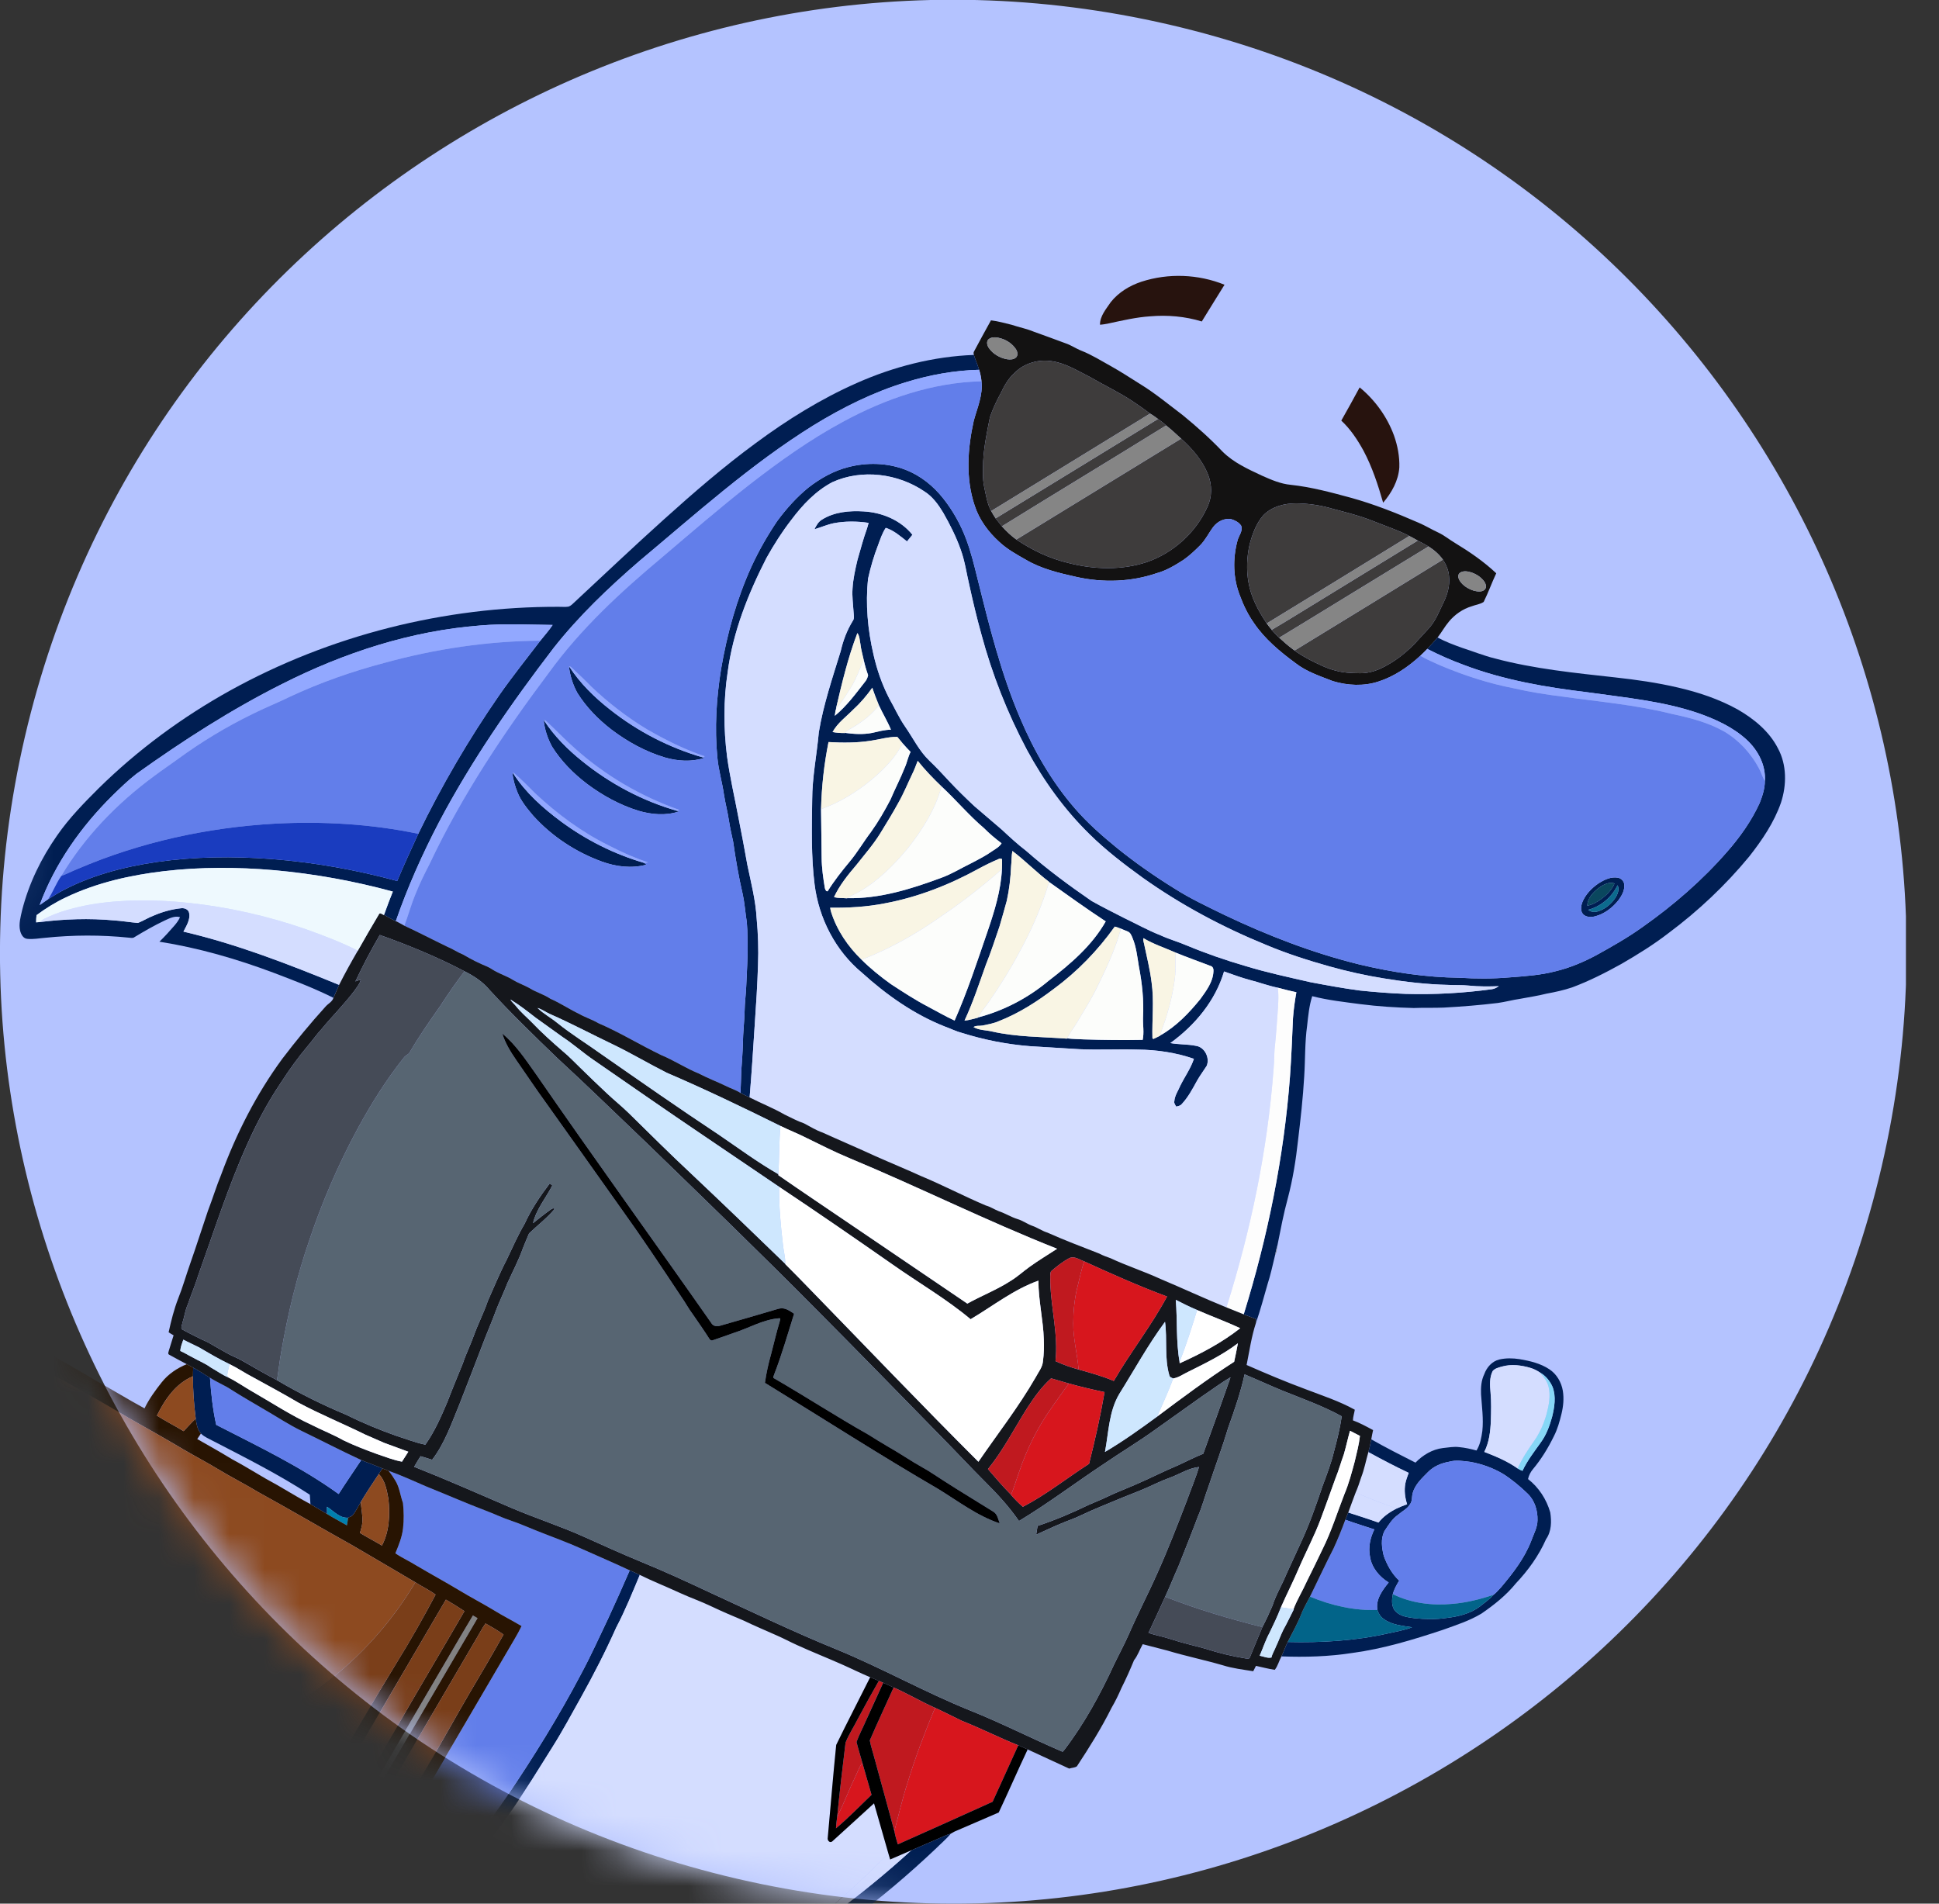 <svg width="55" height="54" viewBox="0 0 55 54" fill="none" xmlns="http://www.w3.org/2000/svg">
<rect x="0" y="0" width="55" height="54" fill="#333333" stroke="none"/>
<g clip-path="url(#clip0_4_3)">
<path d="M53.372 33.098C56.752 18.573 47.703 4.067 33.16 0.697C18.617 -2.672 4.087 6.371 0.707 20.895C-2.673 35.42 6.376 49.926 20.919 53.296C35.462 56.666 49.991 47.623 53.372 33.098Z" fill="#B4C3FF"/>
<mask id="mask0_4_3" style="mask-type:alpha" maskUnits="userSpaceOnUse" x="-1" y="-1" width="56" height="56">
<path d="M53.372 33.098C56.752 18.573 47.703 4.067 33.16 0.697C18.617 -2.672 4.087 6.371 0.707 20.895C-2.673 35.42 6.376 49.926 20.919 53.296C35.462 56.666 49.991 47.623 53.372 33.098Z" fill="#627EEA"/>
</mask>
<g mask="url(#mask0_4_3)">
<path d="M32.378 7.991C33.142 7.743 33.99 7.776 34.734 8.077C34.517 8.423 34.304 8.772 34.089 9.119C33.616 8.974 33.116 8.931 32.624 8.973C32.23 8.999 31.845 9.089 31.46 9.172C31.374 9.19 31.288 9.206 31.201 9.211C31.2 8.961 31.377 8.765 31.508 8.569C31.729 8.291 32.044 8.101 32.378 7.991Z" fill="#27130E"/>
<path d="M38.567 10.989C39.002 11.347 39.346 11.822 39.54 12.352C39.643 12.642 39.702 12.95 39.692 13.259C39.666 13.636 39.474 13.977 39.233 14.26C39.088 13.754 38.923 13.249 38.675 12.783C38.505 12.473 38.306 12.173 38.046 11.931C38.221 11.618 38.399 11.306 38.567 10.989Z" fill="#27130E"/>
<path d="M40.236 14.827C40.43 14.909 40.61 15.021 40.802 15.109C40.97 15.188 41.113 15.309 41.273 15.403C41.686 15.654 42.089 15.929 42.441 16.262C42.315 16.529 42.216 16.809 42.085 17.074C41.986 17.142 41.857 17.154 41.745 17.198C41.491 17.274 41.264 17.432 41.096 17.636C40.978 17.777 40.89 17.939 40.777 18.084C40.685 18.196 40.585 18.302 40.485 18.407C40.42 18.473 40.357 18.539 40.288 18.601C39.946 18.916 39.553 19.186 39.108 19.33C38.688 19.471 38.226 19.448 37.806 19.321C37.44 19.178 37.057 19.054 36.744 18.808C36.307 18.486 35.879 18.131 35.571 17.678C35.403 17.44 35.273 17.176 35.173 16.903C34.975 16.408 34.963 15.849 35.101 15.337C35.135 15.196 35.263 15.063 35.205 14.912C35.142 14.813 35.027 14.759 34.918 14.725C34.727 14.693 34.53 14.795 34.415 14.946C34.287 15.116 34.195 15.314 34.044 15.467C33.895 15.616 33.741 15.761 33.568 15.883C33.329 16.036 33.082 16.186 32.804 16.261C32.078 16.509 31.286 16.533 30.54 16.367C30.043 16.256 29.537 16.138 29.095 15.875C28.834 15.727 28.568 15.58 28.347 15.374C28.035 15.092 27.776 14.743 27.646 14.34C27.386 13.565 27.446 12.723 27.62 11.937C27.72 11.57 27.885 11.205 27.84 10.816C27.83 10.704 27.806 10.595 27.773 10.489C27.73 10.346 27.668 10.21 27.624 10.068C27.616 10.037 27.609 10 27.628 9.971C27.785 9.674 27.947 9.381 28.109 9.087C28.308 9.11 28.501 9.167 28.695 9.213C28.903 9.283 29.121 9.325 29.324 9.409C29.624 9.514 29.921 9.628 30.219 9.736C30.38 9.789 30.519 9.889 30.677 9.95C30.971 10.066 31.24 10.237 31.516 10.389C31.793 10.544 32.059 10.718 32.328 10.887C32.758 11.149 33.147 11.473 33.548 11.776C33.943 12.1 34.325 12.439 34.677 12.81C34.99 13.123 35.402 13.309 35.798 13.494C36.059 13.61 36.327 13.727 36.615 13.753C37.191 13.815 37.751 13.966 38.308 14.117C38.969 14.299 39.608 14.553 40.236 14.827ZM38.965 14.787C38.59 14.636 38.197 14.538 37.807 14.434C37.471 14.334 37.12 14.282 36.769 14.279C36.432 14.277 36.075 14.37 35.834 14.618C35.631 14.851 35.525 15.147 35.446 15.442C35.366 15.795 35.35 16.164 35.414 16.522C35.486 16.946 35.693 17.332 35.932 17.684C35.975 17.747 36.023 17.808 36.074 17.865L36.069 17.868C36.142 17.941 36.209 18.02 36.285 18.09C36.411 18.207 36.542 18.32 36.681 18.424C36.828 18.537 36.989 18.63 37.153 18.718C37.389 18.836 37.627 18.96 37.886 19.023C38.109 19.086 38.342 19.094 38.573 19.097C38.762 19.1 38.949 19.055 39.122 18.983C39.558 18.785 39.939 18.482 40.253 18.124C40.357 18.006 40.469 17.896 40.57 17.776C40.735 17.578 40.825 17.334 40.939 17.106C41.057 16.871 41.132 16.605 41.101 16.34C41.089 16.172 41.017 16.015 40.928 15.874C40.818 15.723 40.678 15.599 40.52 15.501C40.419 15.442 40.318 15.387 40.214 15.335C40.135 15.29 40.057 15.244 39.975 15.204C39.652 15.035 39.302 14.924 38.965 14.787ZM41.733 16.237C41.63 16.205 41.502 16.182 41.409 16.251C41.34 16.304 41.363 16.402 41.401 16.466C41.491 16.612 41.647 16.705 41.807 16.756C41.907 16.78 42.032 16.802 42.115 16.724C42.176 16.658 42.146 16.559 42.1 16.495C42.011 16.371 41.876 16.285 41.733 16.237ZM29.851 10.248C29.471 10.184 29.057 10.296 28.783 10.574C28.602 10.732 28.485 10.946 28.382 11.16C28.264 11.378 28.158 11.603 28.079 11.838C27.996 12.249 27.911 12.663 27.888 13.083C27.885 13.326 27.865 13.573 27.917 13.813C27.967 14.045 28 14.285 28.115 14.496C28.154 14.567 28.196 14.636 28.241 14.704C28.3 14.779 28.358 14.855 28.419 14.929C28.543 15.067 28.678 15.198 28.829 15.305C29.279 15.607 29.777 15.846 30.306 15.97C31.034 16.157 31.818 16.182 32.537 15.942C33.286 15.682 33.923 15.105 34.248 14.381C34.386 14.092 34.383 13.751 34.265 13.457C34.105 13.059 33.819 12.726 33.503 12.443C33.363 12.315 33.225 12.185 33.076 12.068C33.005 12.001 32.927 11.941 32.847 11.885C32.773 11.831 32.701 11.775 32.621 11.732C32.462 11.614 32.302 11.497 32.136 11.388C31.742 11.126 31.313 10.925 30.905 10.687C30.565 10.518 30.233 10.307 29.851 10.248ZM28.417 9.607C28.301 9.572 28.157 9.538 28.05 9.616C27.97 9.678 27.997 9.795 28.047 9.868C28.166 10.042 28.364 10.157 28.571 10.191C28.657 10.203 28.757 10.201 28.823 10.137C28.886 10.069 28.858 9.966 28.812 9.898C28.718 9.76 28.574 9.659 28.417 9.607Z" fill="#131212"/>
<path d="M47.593 19.503C48.182 19.638 48.761 19.833 49.291 20.126C49.752 20.392 50.185 20.745 50.431 21.227C50.685 21.695 50.681 22.267 50.519 22.765C50.323 23.33 49.983 23.83 49.616 24.297C48.945 25.111 48.172 25.84 47.325 26.471C46.905 26.796 46.452 27.076 45.993 27.342C45.541 27.593 45.079 27.828 44.594 28.009C44.358 28.088 44.114 28.142 43.869 28.186C43.62 28.25 43.366 28.285 43.114 28.334C42.903 28.364 42.698 28.422 42.486 28.451C41.977 28.513 41.465 28.554 40.952 28.582C40.668 28.594 40.385 28.582 40.101 28.594C39.597 28.581 39.095 28.549 38.595 28.485C38.135 28.424 37.672 28.374 37.221 28.258C37.135 28.529 37.108 28.812 37.077 29.093C37.01 29.571 37.025 30.056 36.994 30.537C36.959 31.145 36.891 31.75 36.818 32.355C36.758 32.905 36.671 33.453 36.529 33.989C36.409 34.427 36.325 34.874 36.236 35.319C36.208 35.414 36.184 35.51 36.167 35.607C36.1 35.883 36.041 36.162 35.953 36.432C35.848 36.798 35.75 37.167 35.625 37.528C35.627 37.49 35.627 37.453 35.627 37.416C35.511 37.372 35.394 37.33 35.278 37.284C35.958 35.09 36.419 32.825 36.591 30.534C36.63 29.984 36.652 29.432 36.676 28.882C36.694 28.635 36.728 28.39 36.772 28.147C36.595 28.11 36.42 28.064 36.245 28.018C35.973 27.963 35.715 27.865 35.447 27.797C35.2 27.733 34.962 27.639 34.72 27.557C34.475 28.389 33.892 29.087 33.197 29.588C33.435 29.632 33.681 29.618 33.918 29.666C34.17 29.697 34.325 30.01 34.227 30.236C34.136 30.378 34.035 30.512 33.952 30.659C33.825 30.89 33.701 31.127 33.519 31.32C33.481 31.367 33.419 31.377 33.363 31.39C33.337 31.342 33.295 31.295 33.31 31.237C33.322 31.075 33.42 30.94 33.481 30.794C33.607 30.54 33.776 30.306 33.865 30.035C33.354 29.858 32.81 29.778 32.269 29.773C31.717 29.756 31.164 29.787 30.612 29.762C30.144 29.735 29.677 29.705 29.209 29.676C28.555 29.624 27.908 29.496 27.282 29.299C27.116 29.257 26.963 29.177 26.802 29.12C25.926 28.775 25.146 28.224 24.451 27.594C23.7 26.973 23.224 26.049 23.105 25.085C23.006 24.292 23.027 23.491 23.037 22.693C23.037 22.048 23.169 21.413 23.226 20.772C23.355 19.987 23.613 19.231 23.846 18.473C23.915 18.171 24.024 17.88 24.187 17.616C24.245 17.539 24.214 17.441 24.211 17.354C24.197 17.136 24.166 16.918 24.182 16.7C24.197 16.424 24.258 16.154 24.321 15.886C24.408 15.594 24.482 15.297 24.586 15.01C24.607 14.952 24.623 14.892 24.637 14.832C24.308 14.783 23.97 14.78 23.642 14.843C23.457 14.882 23.283 14.961 23.101 15.013C23.155 14.908 23.213 14.797 23.32 14.737C23.669 14.52 24.096 14.482 24.497 14.507C25.02 14.536 25.548 14.755 25.881 15.17C25.829 15.232 25.778 15.295 25.727 15.358C25.54 15.211 25.354 15.046 25.124 14.973C25.026 15.12 24.971 15.288 24.911 15.452C24.789 15.765 24.694 16.088 24.622 16.416C24.546 17.135 24.612 17.865 24.777 18.568C24.874 18.999 25.021 19.421 25.224 19.814C25.376 20.08 25.5 20.364 25.676 20.616C25.901 20.938 26.072 21.302 26.36 21.576C26.553 21.76 26.736 21.955 26.916 22.152C27.148 22.4 27.391 22.637 27.639 22.869C27.899 23.088 28.156 23.314 28.416 23.534C28.64 23.742 28.864 23.951 29.108 24.136C29.692 24.651 30.32 25.115 30.961 25.556C31.259 25.724 31.566 25.877 31.871 26.033C32.22 26.2 32.559 26.39 32.92 26.532C33.161 26.644 33.418 26.714 33.662 26.819C34.207 27.046 34.766 27.24 35.333 27.404C35.936 27.589 36.553 27.72 37.167 27.861C37.635 27.949 38.102 28.036 38.574 28.098C39.005 28.142 39.436 28.177 39.869 28.193C40.686 28.217 41.504 28.171 42.314 28.061C42.388 28.053 42.453 28.015 42.515 27.975C42.231 27.984 41.946 27.988 41.664 27.958C41.468 27.937 41.27 27.949 41.074 27.938C40.463 27.924 39.855 27.852 39.253 27.754C38.737 27.671 38.226 27.558 37.723 27.417C37.113 27.246 36.507 27.053 35.922 26.807C34.688 26.304 33.503 25.673 32.417 24.901C31.89 24.521 31.371 24.123 30.908 23.667C30.193 22.968 29.602 22.148 29.127 21.269C28.574 20.226 28.138 19.119 27.833 17.978C27.708 17.528 27.599 17.074 27.499 16.617C27.417 16.273 27.371 15.918 27.248 15.584C27.12 15.222 26.945 14.878 26.755 14.544C26.618 14.316 26.456 14.091 26.228 13.945C25.475 13.431 24.45 13.296 23.611 13.677C23.139 13.925 22.765 14.321 22.449 14.743C22.183 15.085 21.951 15.451 21.74 15.829C21.22 16.846 20.789 17.927 20.64 19.066C20.52 19.86 20.522 20.669 20.623 21.464C20.703 22.039 20.835 22.605 20.943 23.176C21.033 23.628 21.118 24.083 21.199 24.538C21.303 25.04 21.434 25.54 21.462 26.054C21.503 26.489 21.519 26.927 21.501 27.364C21.483 27.939 21.447 28.512 21.407 29.085C21.363 29.767 21.319 30.449 21.263 31.131C21.176 31.087 21.087 31.049 21.002 31.003C21.016 30.796 21.018 30.589 21.026 30.382C21.043 30.119 21.066 29.857 21.072 29.593C21.076 29.289 21.113 28.987 21.121 28.682C21.124 28.449 21.156 28.218 21.166 27.985C21.181 27.574 21.215 27.164 21.204 26.752C21.2 26.504 21.204 26.255 21.161 26.009C21.131 25.791 21.113 25.571 21.065 25.356C20.952 24.868 20.866 24.375 20.797 23.88C20.752 23.678 20.707 23.477 20.675 23.273C20.639 23.026 20.573 22.784 20.535 22.538C20.485 22.186 20.379 21.843 20.348 21.488C20.267 20.654 20.32 19.811 20.452 18.985C20.622 17.985 20.895 16.997 21.315 16.072C21.522 15.622 21.769 15.191 22.046 14.78C22.304 14.43 22.597 14.102 22.935 13.827C23.268 13.571 23.641 13.358 24.049 13.253C24.584 13.112 25.165 13.125 25.683 13.325C26.107 13.489 26.473 13.782 26.753 14.137C27.031 14.488 27.253 14.884 27.409 15.305C27.541 15.66 27.633 16.028 27.722 16.396C28.057 17.742 28.39 19.096 28.938 20.375C29.327 21.294 29.831 22.172 30.486 22.928C30.845 23.344 31.259 23.708 31.684 24.055C32.202 24.473 32.749 24.855 33.315 25.205C33.767 25.494 34.255 25.72 34.736 25.956C35.959 26.538 37.231 27.031 38.548 27.356C39.483 27.58 40.44 27.725 41.403 27.736C41.875 27.766 42.349 27.766 42.82 27.725C43.259 27.692 43.702 27.663 44.129 27.55C44.53 27.453 44.913 27.292 45.277 27.097C45.727 26.848 46.177 26.594 46.595 26.293C47.469 25.677 48.283 24.972 48.987 24.165C49.354 23.747 49.68 23.288 49.912 22.781C49.991 22.582 50.06 22.373 50.06 22.157C50.093 21.712 49.868 21.283 49.547 20.987C49.153 20.623 48.654 20.398 48.152 20.223C47.148 19.885 46.088 19.788 45.045 19.64C43.849 19.496 42.649 19.291 41.519 18.861C41.165 18.731 40.82 18.579 40.484 18.407C40.584 18.302 40.684 18.196 40.777 18.084C41.001 18.205 41.24 18.294 41.479 18.379C41.787 18.478 42.087 18.6 42.401 18.678C43.518 18.975 44.67 19.089 45.815 19.216C46.412 19.281 47.008 19.366 47.593 19.503ZM24.32 17.957C24.053 18.652 23.881 19.379 23.712 20.103L23.724 20.089C23.692 20.155 23.691 20.233 23.68 20.305C24.015 20.03 24.273 19.677 24.538 19.338C24.584 19.285 24.609 19.22 24.624 19.153C24.574 19.013 24.532 18.87 24.5 18.725C24.469 18.573 24.422 18.424 24.406 18.269C24.383 18.164 24.387 18.046 24.32 17.957ZM24.743 19.508C24.585 19.73 24.408 19.94 24.205 20.125C24.003 20.332 23.758 20.505 23.616 20.765C23.729 20.788 23.845 20.794 23.96 20.794L23.966 20.789C24.218 20.823 24.479 20.84 24.732 20.791C24.91 20.753 25.088 20.7 25.272 20.699C25.174 20.46 25.037 20.239 24.929 20.004C24.863 19.841 24.797 19.676 24.743 19.508ZM24.698 21.012C24.302 21.075 23.9 21.072 23.501 21.05C23.375 21.677 23.305 22.315 23.289 22.954C23.293 23.411 23.299 23.868 23.306 24.326C23.308 24.616 23.35 24.905 23.397 25.191C23.406 25.227 23.432 25.299 23.478 25.279C23.661 24.985 23.875 24.713 24.096 24.448C24.32 24.182 24.493 23.88 24.703 23.604C24.914 23.311 25.093 22.998 25.26 22.679C25.386 22.377 25.54 22.088 25.66 21.783C25.728 21.636 25.754 21.473 25.829 21.329C25.755 21.254 25.682 21.177 25.613 21.096C25.561 21.031 25.506 20.968 25.453 20.903C25.197 20.897 24.95 20.977 24.698 21.012ZM26.031 21.582C25.981 21.708 25.937 21.837 25.875 21.958C25.745 22.228 25.633 22.507 25.484 22.768C25.324 23.062 25.148 23.347 24.973 23.632C24.775 23.955 24.524 24.239 24.291 24.536C24.05 24.817 23.816 25.11 23.657 25.447C23.777 25.483 23.903 25.47 24.026 25.482L24.034 25.477C24.954 25.498 25.845 25.217 26.698 24.901C26.995 24.794 27.262 24.626 27.545 24.489C27.755 24.379 27.968 24.272 28.161 24.133C28.252 24.073 28.351 24.018 28.41 23.921C28.234 23.79 28.066 23.648 27.911 23.492C27.481 23.128 27.119 22.692 26.706 22.308C26.467 22.079 26.238 21.841 26.031 21.582ZM28.716 24.139C28.688 24.28 28.698 24.426 28.68 24.568C28.666 24.899 28.629 25.23 28.557 25.553C28.491 25.797 28.421 26.038 28.351 26.28C28.227 26.643 28.109 27.009 27.965 27.365C27.774 27.898 27.6 28.437 27.359 28.95C27.488 28.941 27.611 28.899 27.736 28.869L27.74 28.862C28.473 28.669 29.16 28.31 29.741 27.823C30.36 27.348 30.974 26.826 31.364 26.137C30.819 25.779 30.29 25.398 29.758 25.02L29.759 25.016C29.396 24.743 29.079 24.412 28.716 24.139ZM33.349 27.023C33.043 26.887 32.722 26.785 32.434 26.613C32.417 26.668 32.443 26.723 32.453 26.778C32.528 27.14 32.62 27.499 32.665 27.867C32.74 28.393 32.674 28.925 32.689 29.454C32.697 29.458 32.711 29.467 32.718 29.472C32.782 29.443 32.843 29.41 32.906 29.38L32.908 29.373C33.361 29.119 33.726 28.737 34.05 28.337C34.215 28.105 34.403 27.86 34.419 27.565C34.427 27.502 34.412 27.419 34.34 27.402C34.01 27.275 33.676 27.157 33.349 27.023ZM28.328 24.367C28.137 24.447 27.95 24.539 27.766 24.638C26.93 25.099 26.028 25.453 25.087 25.627C24.58 25.726 24.063 25.755 23.548 25.749C23.555 25.792 23.563 25.836 23.577 25.878C23.741 26.392 24.054 26.851 24.439 27.224C24.694 27.477 24.975 27.704 25.267 27.914C25.613 28.139 25.959 28.366 26.325 28.557C26.576 28.688 26.82 28.832 27.078 28.95C27.444 28.122 27.724 27.26 28.018 26.404C28.211 25.839 28.391 25.258 28.42 24.657C28.423 24.561 28.426 24.466 28.424 24.37C28.393 24.354 28.359 24.348 28.328 24.367ZM31.722 26.315C31.689 26.304 31.655 26.293 31.621 26.284C31.142 26.958 30.56 27.56 29.893 28.05C29.413 28.415 28.9 28.744 28.337 28.964C28.188 29.032 28.027 29.057 27.869 29.091C27.784 29.107 27.689 29.083 27.614 29.134C27.77 29.227 27.961 29.218 28.134 29.259C28.832 29.418 29.553 29.41 30.264 29.463L30.268 29.455C30.427 29.475 30.587 29.474 30.746 29.484C31.301 29.501 31.857 29.508 32.412 29.497C32.456 29.291 32.416 29.081 32.422 28.873C32.449 28.382 32.397 27.889 32.303 27.407C32.258 27.137 32.231 26.859 32.123 26.605C32.095 26.536 32.064 26.454 31.99 26.424C31.901 26.386 31.812 26.35 31.722 26.315Z" fill="#001E52"/>
<path d="M24.3 10.866C25.347 10.401 26.478 10.111 27.624 10.068C27.669 10.21 27.73 10.346 27.773 10.489C27.068 10.507 26.367 10.634 25.693 10.843C24.769 11.125 23.899 11.559 23.077 12.063C21.295 13.169 19.733 14.58 18.128 15.921C17.256 16.675 16.416 17.475 15.702 18.383C14.502 19.948 13.373 21.577 12.451 23.324C11.979 24.229 11.561 25.165 11.227 26.13C11.115 26.079 11.009 26.018 10.902 25.957C10.907 25.931 10.912 25.905 10.919 25.88C10.988 25.682 11.066 25.487 11.143 25.291C10.039 24.99 8.908 24.785 7.768 24.684C6.736 24.595 5.693 24.591 4.663 24.71C3.704 24.823 2.746 25.037 1.871 25.454C1.576 25.593 1.298 25.766 1.036 25.96C1.028 26.027 1.025 26.095 1.025 26.164C1.06 26.16 1.095 26.159 1.129 26.155C1.825 26.069 2.53 26.044 3.229 26.108C3.458 26.123 3.684 26.161 3.912 26.181C4.063 26.122 4.202 26.032 4.354 25.974C4.606 25.865 4.873 25.791 5.145 25.763C5.239 25.754 5.348 25.798 5.365 25.901C5.402 26.091 5.285 26.265 5.203 26.427C6.722 26.781 8.179 27.349 9.62 27.939C9.565 28.061 9.51 28.182 9.458 28.305C8.909 28.031 8.335 27.812 7.761 27.594C6.712 27.201 5.63 26.887 4.522 26.713C4.67 26.569 4.81 26.416 4.944 26.26C5.008 26.186 5.067 26.107 5.107 26.017C4.955 25.97 4.804 26.052 4.669 26.113C4.374 26.252 4.092 26.416 3.813 26.584C3.77 26.618 3.714 26.603 3.664 26.599C2.869 26.517 2.066 26.52 1.272 26.603C1.107 26.616 0.942 26.65 0.777 26.632C0.657 26.625 0.596 26.502 0.57 26.399C0.527 26.206 0.584 26.01 0.627 25.822C0.82 25.059 1.171 24.341 1.621 23.698C1.962 23.206 2.382 22.777 2.804 22.356C3.909 21.27 5.168 20.343 6.522 19.591C9.359 18.02 12.604 17.204 15.844 17.213C15.936 17.211 16.029 17.223 16.12 17.209C16.198 17.186 16.252 17.122 16.31 17.069C17.15 16.287 17.983 15.497 18.837 14.729C19.675 13.975 20.529 13.235 21.439 12.568C22.332 11.907 23.282 11.316 24.3 10.866ZM13.633 17.742C11.664 17.891 9.754 18.516 7.998 19.404C6.553 20.13 5.189 21.009 3.874 21.948C3.632 22.136 3.412 22.351 3.193 22.564C2.302 23.445 1.559 24.493 1.124 25.674C1.205 25.616 1.286 25.56 1.368 25.505C1.472 25.445 1.572 25.377 1.675 25.317C2.53 24.843 3.489 24.592 4.45 24.451C5.521 24.299 6.609 24.286 7.687 24.367C8.897 24.459 10.097 24.673 11.267 24.991C11.456 24.54 11.661 24.096 11.865 23.652C12.526 22.286 13.295 20.971 14.159 19.723C14.529 19.193 14.935 18.688 15.327 18.174C15.444 18.026 15.573 17.886 15.676 17.728C14.995 17.721 14.312 17.684 13.633 17.742Z" fill="#001E52"/>
<path d="M45.893 24.898C45.983 24.915 46.06 24.99 46.071 25.082C46.092 25.247 46.006 25.401 45.913 25.529C45.743 25.746 45.512 25.925 45.242 25.994C45.127 26.022 44.986 26.022 44.901 25.928C44.823 25.836 44.843 25.703 44.881 25.599C44.968 25.375 45.143 25.197 45.337 25.062C45.5 24.957 45.694 24.862 45.893 24.898ZM45.34 25.194C45.186 25.315 45.026 25.482 45.025 25.691C45.174 25.663 45.307 25.585 45.428 25.496C45.582 25.382 45.721 25.238 45.797 25.061C45.635 25.003 45.469 25.102 45.34 25.194ZM45.883 25.11C45.722 25.447 45.413 25.712 45.051 25.808C45.125 25.872 45.229 25.882 45.321 25.853C45.526 25.793 45.699 25.647 45.818 25.472C45.885 25.367 45.942 25.231 45.883 25.11Z" fill="#001E52"/>
<path d="M16.138 18.896L16.144 18.904C16.452 19.383 16.865 19.786 17.312 20.135C18.09 20.749 18.986 21.212 19.939 21.486L19.976 21.5C19.615 21.618 19.221 21.591 18.861 21.487C18.311 21.322 17.801 21.042 17.345 20.696C16.97 20.408 16.633 20.063 16.38 19.661C16.25 19.426 16.166 19.163 16.138 18.896Z" fill="#001E52"/>
<path d="M15.421 20.424L15.43 20.435C15.722 20.881 16.102 21.263 16.518 21.595C17.309 22.234 18.227 22.722 19.206 23.001L19.259 23.017C18.888 23.145 18.479 23.107 18.108 22.998C17.584 22.835 17.096 22.568 16.657 22.24C16.268 21.945 15.917 21.592 15.658 21.177C15.532 20.944 15.447 20.687 15.421 20.424Z" fill="#001E52"/>
<path d="M14.536 21.924L14.563 21.948C14.913 22.491 15.404 22.926 15.919 23.308C16.629 23.831 17.429 24.233 18.276 24.479C18.291 24.491 18.319 24.516 18.334 24.528C17.919 24.641 17.475 24.586 17.075 24.441C16.333 24.172 15.652 23.724 15.123 23.137C14.953 22.934 14.778 22.726 14.679 22.476C14.608 22.299 14.553 22.114 14.536 21.924Z" fill="#001E52"/>
<path d="M43.101 38.554C43.395 38.604 43.696 38.674 43.948 38.842C44.156 38.979 44.289 39.209 44.33 39.452C44.365 39.669 44.344 39.893 44.292 40.106C44.239 40.325 44.178 40.544 44.074 40.745C43.912 41.077 43.717 41.395 43.479 41.679C43.413 41.759 43.364 41.854 43.343 41.956C43.648 42.193 43.867 42.531 43.973 42.901C44.013 43.158 44.01 43.439 43.854 43.661C43.648 44.129 43.346 44.547 42.996 44.917C42.722 45.255 42.379 45.526 42.022 45.772C41.682 45.977 41.302 46.098 40.931 46.232C40.092 46.511 39.241 46.77 38.363 46.888C37.697 46.992 37.02 47.012 36.348 46.986C36.413 46.852 36.461 46.711 36.525 46.578C37.478 46.602 38.438 46.545 39.37 46.335C39.598 46.281 39.833 46.248 40.052 46.16C39.777 46.116 39.48 46.097 39.249 45.924C39.16 45.864 39.102 45.769 39.07 45.668C39.016 45.369 39.214 45.107 39.39 44.889C39.125 44.729 38.906 44.468 38.86 44.154C38.807 43.892 38.867 43.62 38.984 43.384C38.71 43.292 38.433 43.211 38.162 43.11C38.19 43.042 38.218 42.974 38.243 42.905C38.53 42.998 38.817 43.088 39.101 43.19C39.236 43.017 39.421 42.889 39.615 42.791C39.713 42.747 39.812 42.706 39.913 42.67C39.851 42.481 39.826 42.277 39.863 42.08C39.883 41.977 39.922 41.878 39.958 41.78C39.57 41.596 39.19 41.397 38.814 41.191C38.848 41.072 38.874 40.951 38.896 40.829C39.307 41.062 39.728 41.277 40.15 41.49C40.358 41.275 40.629 41.112 40.93 41.076C41.083 41.062 41.237 41.029 41.391 41.05C41.557 41.065 41.72 41.102 41.881 41.146C41.986 40.979 42.02 40.782 42.047 40.591C42.083 40.244 42.033 39.898 42.01 39.552C42.002 39.358 42.015 39.157 42.102 38.98C42.171 38.786 42.322 38.615 42.526 38.565C42.714 38.521 42.911 38.525 43.101 38.554ZM42.603 38.765C42.51 38.792 42.403 38.815 42.339 38.894C42.247 39.079 42.26 39.292 42.279 39.492C42.304 39.763 42.296 40.035 42.288 40.306C42.276 40.607 42.241 40.914 42.102 41.185C42.432 41.313 42.76 41.45 43.05 41.656C43.091 41.684 43.138 41.703 43.185 41.723C43.319 41.435 43.514 41.185 43.697 40.927C43.857 40.713 43.951 40.458 44.023 40.202C44.092 39.923 44.144 39.618 44.038 39.341C43.964 39.172 43.839 39.021 43.678 38.931C43.599 38.879 43.515 38.835 43.425 38.807C43.161 38.727 42.873 38.688 42.603 38.765ZM41.708 41.469C41.509 41.445 41.304 41.407 41.107 41.464C40.887 41.502 40.671 41.591 40.511 41.751C40.339 41.927 40.141 42.102 40.073 42.349C40.04 42.454 40.067 42.578 39.995 42.67C39.918 42.802 39.773 42.867 39.661 42.965C39.488 43.084 39.379 43.267 39.266 43.438C39.16 43.656 39.194 43.91 39.251 44.137C39.346 44.397 39.483 44.648 39.688 44.837C39.614 44.957 39.544 45.083 39.506 45.22C39.479 45.382 39.46 45.579 39.584 45.707C39.72 45.855 39.932 45.875 40.12 45.903C40.421 45.933 40.727 45.942 41.028 45.896C41.362 45.857 41.706 45.775 41.98 45.569C42.109 45.462 42.252 45.37 42.361 45.24C42.446 45.18 42.509 45.094 42.582 45.021C42.919 44.62 43.248 44.197 43.436 43.703C43.504 43.514 43.609 43.331 43.612 43.125C43.619 42.849 43.533 42.562 43.33 42.368C43.115 42.161 42.884 41.967 42.631 41.807C42.348 41.64 42.032 41.526 41.708 41.469Z" fill="#001E52"/>
<path d="M17.862 44.546C17.958 44.587 18.054 44.629 18.148 44.675C17.938 45.176 17.735 45.682 17.481 46.163C17.18 46.838 16.842 47.496 16.483 48.142C16.216 48.617 15.96 49.099 15.668 49.56C15.275 50.186 14.89 50.818 14.467 51.424C13.886 52.26 13.234 53.054 12.469 53.73C11.596 54.505 10.55 55.105 9.407 55.367C9.498 55.201 9.593 55.039 9.689 54.877C10.029 54.784 10.359 54.654 10.68 54.509C11.109 54.31 11.527 54.072 11.877 53.751C12.017 53.612 12.176 53.495 12.319 53.36C13.111 52.659 13.783 51.833 14.377 50.96C15.137 49.837 15.854 48.682 16.485 47.481C16.761 46.97 16.998 46.44 17.249 45.917C17.46 45.463 17.663 45.005 17.862 44.546Z" fill="#001E52"/>
<path d="M10.246 41.417C10.444 41.5 10.649 41.569 10.847 41.654C10.813 41.706 10.778 41.76 10.743 41.813C10.571 42.074 10.396 42.333 10.236 42.602C10.165 42.722 10.104 42.85 10.02 42.963C9.984 43.011 9.925 43.03 9.872 43.052C9.627 43.068 9.463 42.859 9.274 42.741C9.275 42.809 9.277 42.878 9.277 42.947C9.121 42.853 8.962 42.763 8.806 42.668C8.801 42.579 8.795 42.489 8.788 42.4C7.917 41.831 6.986 41.363 6.063 40.885C5.938 40.818 5.801 40.766 5.699 40.665C5.594 40.55 5.575 40.389 5.552 40.241C5.502 39.843 5.471 39.442 5.473 39.04C5.473 38.959 5.477 38.877 5.481 38.796C5.645 38.881 5.795 38.989 5.956 39.08C5.988 39.529 6.034 39.979 6.133 40.418C7.315 41.026 8.525 41.6 9.606 42.381C9.813 42.055 10.033 41.738 10.246 41.417Z" fill="#001E52"/>
<path d="M26.589 52.167C26.716 52.114 26.839 52.049 26.972 52.013C26.84 52.17 26.681 52.303 26.536 52.448C25.78 53.163 24.987 53.837 24.151 54.456C23.831 54.699 23.491 54.916 23.177 55.168C21.999 56.033 20.686 56.7 19.337 57.254C18.582 57.562 17.81 57.827 17.024 58.043C16.008 58.312 14.961 58.524 13.906 58.479C12.386 58.548 10.867 58.296 9.414 57.864C7.058 57.161 4.833 55.997 2.948 54.414C2.612 54.125 2.27 53.839 1.976 53.506C1.19 52.642 0.425 51.756 -0.251 50.803C-0.285 51.665 -0.37 52.53 -0.586 53.367C-0.803 54.217 -1.143 55.056 -1.722 55.727C-1.963 55.996 -2.231 56.253 -2.556 56.418C-2.968 56.634 -3.437 56.737 -3.901 56.716C-4.334 56.698 -4.742 56.527 -5.125 56.337C-5.495 56.132 -5.87 55.937 -6.236 55.726C-6.912 55.282 -7.558 54.785 -8.121 54.203C-8.435 53.876 -8.727 53.524 -8.954 53.13C-9.164 52.765 -9.316 52.355 -9.329 51.93C-8.586 52.167 -7.798 52.269 -7.018 52.215C-6.198 52.159 -5.385 51.917 -4.686 51.48C-3.783 50.921 -3.116 50.003 -2.841 48.98C-2.663 49.078 -2.49 49.187 -2.311 49.286C-2.262 49.806 -2.343 50.333 -2.505 50.828C-2.626 51.187 -2.769 51.541 -2.965 51.866C-3.131 52.146 -3.321 52.412 -3.523 52.666C-3.799 53.002 -4.206 53.194 -4.611 53.324C-4.897 53.423 -5.2 53.451 -5.501 53.466C-6.02 53.482 -6.537 53.409 -7.046 53.311C-7.576 53.214 -8.098 53.074 -8.603 52.884C-8.411 53.235 -8.157 53.549 -7.893 53.847C-7.002 54.826 -5.885 55.587 -4.669 56.103C-3.937 56.424 -3.037 56.337 -2.391 55.862C-2.081 55.63 -1.829 55.328 -1.625 55.001C-1.321 54.512 -1.106 53.975 -0.933 53.428C-0.615 52.408 -0.539 51.322 -0.654 50.263C-0.338 50.445 -0.033 50.647 0.285 50.827C0.379 51.005 0.517 51.155 0.631 51.32C1.189 52.059 1.769 52.791 2.468 53.404C2.848 53.742 3.261 54.044 3.698 54.303C4.189 54.566 4.689 54.817 5.221 54.987C5.41 55.054 5.613 55.07 5.806 55.122C5.994 55.171 6.187 55.19 6.379 55.206C6.75 55.249 7.124 55.239 7.497 55.253C7.787 55.254 8.078 55.237 8.364 55.188C8.603 55.261 8.839 55.344 9.069 55.44C8.339 55.589 7.59 55.641 6.847 55.618C6.373 55.603 5.9 55.547 5.439 55.436C5.304 55.404 5.173 55.359 5.037 55.331C5.184 55.455 5.353 55.548 5.515 55.651C6.049 55.978 6.61 56.259 7.174 56.528C8.813 57.298 10.592 57.778 12.399 57.907C14.765 58.089 17.157 57.63 19.343 56.726C19.931 56.49 20.505 56.22 21.06 55.916C22.798 54.99 24.396 53.812 25.85 52.487C26.097 52.379 26.343 52.273 26.589 52.167ZM-2.602 49.398C-2.736 49.73 -2.879 50.06 -3.067 50.367C-3.333 50.811 -3.676 51.211 -4.09 51.524C-4.747 52.033 -5.551 52.314 -6.36 52.47C-6.688 52.527 -7.021 52.599 -7.357 52.571C-7.802 52.541 -8.24 52.419 -8.689 52.456C-8.674 52.51 -8.654 52.562 -8.632 52.614C-8.165 52.761 -7.693 52.894 -7.219 53.02C-6.51 53.212 -5.753 53.328 -5.028 53.156C-4.612 53.059 -4.228 52.848 -3.903 52.572C-3.137 51.908 -2.659 50.927 -2.591 49.916C-2.584 49.743 -2.571 49.568 -2.602 49.398Z" fill="#001E52"/>
<path d="M38.964 14.787C39.302 14.924 39.652 15.035 39.975 15.204C38.63 16.035 37.279 16.857 35.932 17.684C35.693 17.332 35.486 16.946 35.414 16.522C35.35 16.165 35.366 15.795 35.446 15.442C35.525 15.147 35.632 14.851 35.834 14.618C36.075 14.371 36.432 14.277 36.769 14.279C37.12 14.282 37.47 14.334 37.807 14.434C38.197 14.538 38.59 14.636 38.964 14.787Z" fill="#3E3C3C"/>
<path d="M40.214 15.335C40.318 15.387 40.419 15.442 40.52 15.501C39.106 16.361 37.699 17.231 36.285 18.09C36.209 18.02 36.142 17.941 36.069 17.868L36.074 17.865C36.578 17.57 37.072 17.256 37.573 16.953C38.453 16.414 39.334 15.875 40.214 15.335Z" fill="#3E3C3C"/>
<path d="M40.929 15.874C41.017 16.015 41.089 16.172 41.101 16.34C41.132 16.605 41.058 16.871 40.939 17.106C40.825 17.334 40.735 17.578 40.57 17.776C40.469 17.896 40.357 18.006 40.253 18.124C39.939 18.482 39.558 18.785 39.123 18.983C38.949 19.055 38.762 19.1 38.573 19.097C38.342 19.094 38.109 19.086 37.886 19.023C37.627 18.96 37.389 18.836 37.153 18.718C36.989 18.63 36.828 18.537 36.681 18.424C36.693 18.43 36.716 18.442 36.728 18.449C38.129 17.592 39.53 16.735 40.929 15.874Z" fill="#3E3C3C"/>
<path d="M29.851 10.249C30.233 10.307 30.565 10.518 30.905 10.687C31.313 10.925 31.742 11.126 32.136 11.388C32.302 11.497 32.462 11.614 32.621 11.732C31.122 12.657 29.615 13.572 28.115 14.496C28 14.285 27.967 14.045 27.917 13.813C27.865 13.573 27.885 13.326 27.888 13.083C27.911 12.663 27.996 12.249 28.079 11.838C28.158 11.603 28.264 11.378 28.382 11.16C28.485 10.946 28.602 10.732 28.783 10.574C29.057 10.296 29.471 10.184 29.851 10.249Z" fill="#3E3C3C"/>
<path d="M32.847 11.885C32.927 11.941 33.005 12.001 33.077 12.068C31.528 13.029 29.968 13.969 28.419 14.929C28.359 14.855 28.3 14.779 28.241 14.704C29.779 13.767 31.311 12.824 32.847 11.885Z" fill="#3E3C3C"/>
<path d="M33.503 12.443C33.82 12.726 34.105 13.059 34.265 13.457C34.383 13.751 34.386 14.092 34.248 14.381C33.923 15.105 33.287 15.682 32.537 15.942C31.818 16.182 31.034 16.157 30.306 15.97C29.777 15.846 29.279 15.607 28.829 15.305C30.387 14.35 31.945 13.396 33.503 12.443Z" fill="#3E3C3C"/>
<path d="M39.975 15.204C40.057 15.244 40.135 15.29 40.214 15.335C39.334 15.875 38.453 16.414 37.573 16.953C37.072 17.256 36.578 17.57 36.074 17.865C36.023 17.808 35.975 17.747 35.932 17.684C37.279 16.857 38.63 16.035 39.975 15.204Z" fill="#858585"/>
<path d="M40.52 15.501C40.678 15.599 40.819 15.724 40.929 15.874C39.53 16.735 38.129 17.592 36.728 18.449C36.716 18.442 36.692 18.43 36.681 18.424C36.543 18.32 36.411 18.207 36.285 18.09C37.699 17.231 39.106 16.361 40.52 15.501Z" fill="#858585"/>
<path d="M41.733 16.237C41.876 16.285 42.011 16.371 42.1 16.495C42.146 16.56 42.175 16.658 42.115 16.725C42.032 16.802 41.907 16.78 41.807 16.756C41.647 16.706 41.491 16.612 41.401 16.466C41.362 16.402 41.34 16.304 41.409 16.251C41.502 16.182 41.63 16.205 41.733 16.237Z" fill="#858585"/>
<path d="M32.621 11.732C32.701 11.775 32.774 11.831 32.847 11.885C31.311 12.824 29.779 13.767 28.241 14.704C28.196 14.636 28.154 14.567 28.115 14.496C29.616 13.572 31.122 12.657 32.621 11.732Z" fill="#858585"/>
<path d="M33.076 12.068C33.225 12.185 33.363 12.315 33.503 12.443C31.945 13.396 30.387 14.35 28.829 15.305C28.678 15.198 28.543 15.067 28.419 14.929C29.968 13.969 31.528 13.029 33.076 12.068Z" fill="#858585"/>
<path d="M28.417 9.608C28.574 9.659 28.718 9.76 28.812 9.898C28.858 9.966 28.886 10.069 28.823 10.137C28.757 10.201 28.657 10.203 28.571 10.191C28.364 10.157 28.166 10.042 28.046 9.868C27.997 9.795 27.97 9.678 28.05 9.616C28.157 9.538 28.301 9.572 28.417 9.608Z" fill="#858585"/>
<path d="M48.153 20.223C48.655 20.398 49.154 20.623 49.548 20.987C49.869 21.283 50.093 21.712 50.061 22.157C49.988 22.038 49.954 21.901 49.885 21.78C49.656 21.356 49.314 20.987 48.896 20.744C48.434 20.485 47.916 20.356 47.402 20.247C46.386 19.991 45.34 19.904 44.306 19.758C43.846 19.701 43.388 19.628 42.937 19.524C42.22 19.385 41.523 19.158 40.851 18.874C40.663 18.785 40.466 18.71 40.288 18.601C40.357 18.539 40.42 18.473 40.485 18.407C40.82 18.579 41.166 18.731 41.52 18.861C42.65 19.291 43.85 19.496 45.046 19.639C46.089 19.788 47.149 19.885 48.153 20.223Z" fill="#92A8FF"/>
<path d="M25.693 10.843C26.367 10.634 27.068 10.507 27.774 10.489C27.807 10.595 27.83 10.704 27.84 10.816C26.456 10.848 25.113 11.311 23.905 11.967C22.968 12.472 22.099 13.094 21.26 13.746C20.412 14.409 19.599 15.113 18.779 15.81C17.608 16.789 16.473 17.835 15.573 19.077C14.292 20.781 13.101 22.566 12.19 24.498C12.044 24.78 11.902 25.065 11.786 25.361C11.663 25.654 11.581 25.961 11.47 26.259C11.389 26.215 11.311 26.167 11.227 26.13C11.562 25.165 11.979 24.229 12.452 23.324C13.373 21.576 14.502 19.948 15.702 18.383C16.416 17.475 17.256 16.675 18.128 15.921C19.733 14.58 21.295 13.169 23.078 12.063C23.899 11.559 24.769 11.125 25.693 10.843Z" fill="#92A8FF"/>
<path d="M13.633 17.742C14.312 17.684 14.995 17.721 15.676 17.727C15.573 17.885 15.444 18.025 15.327 18.174C13.836 18.184 12.349 18.406 10.913 18.801C9.984 19.044 9.075 19.365 8.206 19.772C7.861 19.941 7.504 20.082 7.162 20.254C6.416 20.618 5.703 21.049 5.034 21.54C4.816 21.7 4.59 21.849 4.375 22.012C3.329 22.779 2.406 23.73 1.738 24.846C1.592 25.053 1.506 25.294 1.368 25.504C1.286 25.56 1.205 25.616 1.124 25.674C1.559 24.493 2.302 23.445 3.193 22.564C3.412 22.351 3.632 22.136 3.874 21.948C5.189 21.009 6.553 20.13 7.999 19.404C9.754 18.516 11.664 17.891 13.633 17.742Z" fill="#92A8FF"/>
<path d="M16.144 18.904C16.188 18.897 16.213 18.94 16.243 18.963C16.419 19.131 16.597 19.298 16.767 19.472C17.253 19.935 17.787 20.349 18.362 20.694C18.882 20.991 19.421 21.263 19.99 21.453C19.977 21.462 19.951 21.478 19.939 21.486C18.986 21.213 18.09 20.749 17.312 20.135C16.865 19.786 16.452 19.383 16.144 18.904Z" fill="#92A8FF"/>
<path d="M15.43 20.435C15.467 20.419 15.491 20.457 15.517 20.476C15.788 20.726 16.039 20.997 16.318 21.239C17.175 22.005 18.187 22.593 19.27 22.975C19.254 22.981 19.222 22.994 19.206 23.001C18.227 22.722 17.309 22.234 16.518 21.595C16.102 21.263 15.722 20.881 15.43 20.435Z" fill="#92A8FF"/>
<path d="M14.561 21.911C14.778 22.098 14.98 22.301 15.181 22.504C15.803 23.087 16.496 23.601 17.262 23.979C17.622 24.169 17.997 24.334 18.383 24.465C18.347 24.47 18.312 24.475 18.276 24.479C17.429 24.233 16.629 23.831 15.919 23.308C15.404 22.926 14.913 22.491 14.563 21.948L14.561 21.911Z" fill="#92A8FF"/>
<path d="M47.402 20.247C47.916 20.356 48.434 20.485 48.896 20.744C49.314 20.987 49.656 21.356 49.885 21.78C49.954 21.901 49.988 22.038 50.061 22.157C50.06 22.373 49.991 22.582 49.913 22.781C49.681 23.288 49.355 23.747 48.988 24.165C48.284 24.972 47.47 25.677 46.596 26.293C46.177 26.594 45.728 26.848 45.277 27.097C44.914 27.292 44.531 27.453 44.13 27.55C43.703 27.663 43.26 27.691 42.821 27.725C42.35 27.766 41.875 27.766 41.403 27.735C40.441 27.725 39.483 27.58 38.549 27.356C37.231 27.03 35.96 26.538 34.736 25.956C34.255 25.72 33.767 25.494 33.316 25.205C32.749 24.854 32.203 24.472 31.685 24.055C31.26 23.708 30.846 23.344 30.487 22.928C29.831 22.172 29.328 21.294 28.938 20.374C28.391 19.096 28.058 17.741 27.723 16.396C27.633 16.028 27.542 15.66 27.409 15.304C27.254 14.884 27.032 14.488 26.754 14.137C26.473 13.782 26.107 13.488 25.683 13.325C25.165 13.125 24.584 13.112 24.05 13.253C23.642 13.358 23.268 13.571 22.936 13.827C22.598 14.102 22.305 14.43 22.047 14.78C21.769 15.191 21.523 15.622 21.316 16.072C20.895 16.997 20.623 17.985 20.453 18.985C20.32 19.811 20.267 20.654 20.349 21.488C20.38 21.843 20.486 22.185 20.535 22.538C20.573 22.784 20.639 23.026 20.676 23.273C20.708 23.477 20.752 23.678 20.797 23.88C20.867 24.375 20.953 24.868 21.065 25.355C21.114 25.57 21.132 25.791 21.162 26.009C21.205 26.254 21.201 26.504 21.205 26.752C21.216 27.164 21.182 27.574 21.167 27.985C21.157 28.218 21.124 28.449 21.121 28.682C21.114 28.986 21.076 29.289 21.072 29.593C21.067 29.857 21.044 30.119 21.027 30.382C21.019 30.589 21.016 30.796 21.003 31.003C20.877 30.917 20.729 30.878 20.596 30.808C20.338 30.684 20.072 30.581 19.819 30.45C19.453 30.303 19.125 30.081 18.761 29.931C18.158 29.641 17.588 29.288 16.974 29.024C16.799 28.921 16.604 28.86 16.428 28.761C16.15 28.628 15.893 28.453 15.61 28.33C15.427 28.205 15.21 28.149 15.024 28.031C14.87 27.945 14.702 27.888 14.551 27.796C14.41 27.705 14.249 27.652 14.101 27.574C14.003 27.531 13.921 27.461 13.823 27.419C13.588 27.326 13.363 27.209 13.145 27.081C12.98 27.014 12.833 26.912 12.668 26.844C12.267 26.652 11.873 26.445 11.47 26.259C11.581 25.961 11.663 25.654 11.786 25.361C11.902 25.065 12.045 24.78 12.19 24.498C13.101 22.566 14.293 20.781 15.573 19.077C16.473 17.835 17.608 16.789 18.779 15.81C19.599 15.113 20.413 14.409 21.26 13.746C22.1 13.094 22.968 12.472 23.906 11.967C25.114 11.31 26.456 10.848 27.84 10.816C27.886 11.205 27.72 11.57 27.621 11.937C27.446 12.723 27.386 13.565 27.647 14.34C27.776 14.743 28.036 15.092 28.348 15.374C28.568 15.58 28.834 15.727 29.096 15.875C29.537 16.138 30.044 16.256 30.541 16.367C31.287 16.533 32.079 16.509 32.805 16.261C33.082 16.186 33.329 16.036 33.569 15.882C33.742 15.761 33.896 15.616 34.044 15.466C34.196 15.314 34.287 15.116 34.416 14.946C34.53 14.794 34.727 14.693 34.919 14.725C35.027 14.758 35.143 14.813 35.205 14.912C35.264 15.063 35.136 15.196 35.102 15.337C34.964 15.849 34.975 16.408 35.174 16.903C35.273 17.176 35.403 17.44 35.572 17.677C35.88 18.131 36.307 18.485 36.744 18.808C37.058 19.054 37.441 19.178 37.807 19.321C38.227 19.448 38.689 19.471 39.109 19.33C39.554 19.186 39.947 18.916 40.288 18.601C40.467 18.71 40.663 18.785 40.851 18.874C41.523 19.158 42.221 19.385 42.937 19.524C43.389 19.628 43.846 19.701 44.306 19.758C45.34 19.904 46.386 19.991 47.402 20.247ZM45.893 24.898C45.694 24.862 45.5 24.957 45.337 25.062C45.143 25.197 44.968 25.375 44.881 25.599C44.844 25.703 44.823 25.836 44.901 25.928C44.986 26.022 45.128 26.022 45.242 25.994C45.512 25.925 45.743 25.746 45.913 25.529C46.006 25.401 46.092 25.247 46.071 25.082C46.06 24.99 45.983 24.915 45.893 24.898ZM16.144 18.904L16.138 18.896C16.166 19.163 16.25 19.426 16.38 19.661C16.633 20.063 16.97 20.408 17.345 20.696C17.801 21.042 18.311 21.322 18.861 21.487C19.221 21.591 19.615 21.618 19.976 21.5L19.939 21.486C19.951 21.478 19.977 21.462 19.99 21.453C19.421 21.263 18.882 20.991 18.362 20.694C17.787 20.348 17.253 19.934 16.767 19.472C16.597 19.297 16.419 19.131 16.243 18.963C16.213 18.94 16.188 18.897 16.144 18.904ZM15.43 20.435L15.421 20.424C15.447 20.687 15.532 20.944 15.658 21.177C15.917 21.592 16.268 21.945 16.657 22.24C17.096 22.568 17.584 22.835 18.109 22.998C18.479 23.107 18.888 23.145 19.259 23.017L19.206 23.001C19.222 22.994 19.254 22.981 19.27 22.975C18.186 22.593 17.174 22.005 16.318 21.239C16.039 20.997 15.788 20.726 15.516 20.476C15.491 20.457 15.467 20.419 15.43 20.435ZM14.561 21.911L14.563 21.948L14.535 21.924C14.553 22.114 14.608 22.299 14.68 22.476C14.778 22.726 14.953 22.934 15.123 23.137C15.652 23.724 16.333 24.172 17.075 24.441C17.475 24.587 17.919 24.641 18.334 24.528C18.319 24.516 18.291 24.491 18.276 24.479C18.312 24.475 18.347 24.47 18.383 24.465C17.997 24.334 17.623 24.169 17.262 23.98C16.496 23.601 15.803 23.087 15.181 22.504C14.98 22.301 14.778 22.098 14.561 21.911Z" fill="#627EEA"/>
<path d="M10.913 18.801C12.349 18.406 13.836 18.184 15.327 18.174C14.935 18.688 14.53 19.192 14.16 19.723C13.295 20.971 12.527 22.286 11.865 23.652C10.533 23.373 9.162 23.293 7.805 23.364C5.881 23.471 3.969 23.89 2.196 24.65C2.042 24.713 1.895 24.792 1.738 24.847C2.406 23.73 3.329 22.779 4.375 22.012C4.59 21.849 4.816 21.7 5.034 21.54C5.703 21.049 6.416 20.618 7.162 20.254C7.504 20.082 7.861 19.941 8.206 19.772C9.075 19.365 9.984 19.045 10.913 18.801Z" fill="#627EEA"/>
<path d="M41.708 41.469C42.032 41.526 42.348 41.64 42.631 41.807C42.884 41.967 43.115 42.16 43.33 42.368C43.533 42.562 43.619 42.849 43.612 43.125C43.609 43.331 43.504 43.513 43.436 43.703C43.248 44.197 42.92 44.62 42.582 45.021C42.509 45.094 42.446 45.18 42.361 45.24C41.985 45.366 41.597 45.463 41.201 45.496C40.625 45.551 40.029 45.478 39.506 45.22C39.544 45.083 39.614 44.957 39.688 44.837C39.483 44.648 39.346 44.397 39.251 44.137C39.194 43.91 39.16 43.656 39.266 43.438C39.379 43.267 39.488 43.084 39.661 42.965C39.773 42.867 39.918 42.802 39.995 42.67C40.067 42.578 40.04 42.454 40.073 42.349C40.141 42.102 40.339 41.927 40.512 41.751C40.671 41.591 40.887 41.502 41.107 41.464C41.304 41.407 41.509 41.445 41.708 41.469Z" fill="#627EEA"/>
<path d="M38.162 43.11C38.433 43.211 38.71 43.292 38.984 43.384C38.867 43.62 38.807 43.892 38.86 44.154C38.906 44.468 39.125 44.729 39.39 44.889C39.214 45.108 39.016 45.369 39.07 45.669C38.414 45.694 37.761 45.542 37.158 45.291C37.383 44.835 37.595 44.373 37.828 43.921C37.95 43.655 38.06 43.384 38.162 43.11Z" fill="#627EEA"/>
<path d="M16.426 43.903C16.904 44.119 17.388 44.321 17.862 44.546C17.663 45.005 17.46 45.463 17.249 45.916C16.998 46.44 16.761 46.97 16.485 47.481C15.854 48.682 15.137 49.837 14.377 50.96C13.783 51.833 13.111 52.659 12.319 53.36C11.824 53.259 11.349 53.066 10.909 52.818C10.923 52.785 10.937 52.752 10.951 52.72C12.168 50.64 13.387 48.563 14.602 46.483C14.672 46.367 14.735 46.247 14.794 46.126C14.537 45.973 14.271 45.837 14.016 45.681C13.691 45.486 13.356 45.311 13.033 45.115C12.633 44.875 12.223 44.653 11.823 44.415C11.624 44.29 11.408 44.195 11.216 44.062C11.31 43.832 11.407 43.598 11.433 43.349C11.462 43.112 11.455 42.871 11.43 42.634C11.355 42.423 11.334 42.192 11.214 41.999C11.157 41.903 11.093 41.81 11.024 41.722C11.387 41.851 11.738 42.012 12.091 42.166C12.672 42.398 13.244 42.651 13.829 42.872C14.05 42.954 14.261 43.059 14.485 43.132C14.792 43.236 15.087 43.373 15.391 43.488C15.737 43.624 16.087 43.751 16.426 43.903Z" fill="#627EEA"/>
<path d="M5.956 39.08C6.15 39.207 6.367 39.293 6.56 39.421C6.871 39.621 7.194 39.801 7.512 39.99C7.857 40.189 8.189 40.412 8.548 40.587C9.115 40.861 9.675 41.151 10.246 41.417C10.033 41.738 9.813 42.055 9.606 42.38C8.525 41.6 7.315 41.026 6.133 40.418C6.034 39.979 5.988 39.529 5.956 39.08Z" fill="#627EEA"/>
<path d="M9.274 42.741C9.463 42.859 9.627 43.068 9.872 43.052C9.866 43.125 9.854 43.197 9.839 43.269C9.653 43.159 9.46 43.062 9.278 42.947C9.277 42.878 9.275 42.809 9.274 42.741Z" fill="#0180AE"/>
<path d="M23.611 13.677C24.45 13.296 25.476 13.431 26.228 13.945C26.456 14.091 26.618 14.316 26.755 14.544C26.945 14.878 27.12 15.222 27.248 15.584C27.371 15.918 27.418 16.272 27.499 16.617C27.6 17.074 27.708 17.528 27.833 17.978C28.139 19.119 28.574 20.225 29.128 21.269C29.603 22.147 30.193 22.968 30.908 23.667C31.372 24.123 31.89 24.521 32.417 24.901C33.504 25.673 34.688 26.304 35.922 26.807C36.507 27.053 37.113 27.246 37.723 27.417C38.227 27.557 38.737 27.671 39.253 27.754C39.856 27.852 40.464 27.924 41.075 27.938C41.271 27.949 41.468 27.937 41.664 27.958C41.947 27.988 42.231 27.984 42.515 27.975C42.454 28.015 42.389 28.053 42.314 28.061C41.505 28.171 40.686 28.217 39.869 28.193C39.437 28.177 39.005 28.142 38.575 28.098C38.103 28.036 37.635 27.949 37.168 27.861C36.554 27.72 35.936 27.589 35.333 27.404C34.766 27.24 34.207 27.046 33.662 26.819C33.418 26.714 33.161 26.644 32.92 26.532C32.559 26.39 32.221 26.2 31.871 26.033C31.567 25.877 31.26 25.724 30.961 25.556C30.32 25.115 29.692 24.651 29.108 24.136C28.865 23.951 28.641 23.742 28.417 23.534C28.156 23.314 27.899 23.088 27.639 22.869C27.391 22.637 27.148 22.4 26.917 22.152C26.736 21.955 26.553 21.76 26.36 21.576C26.073 21.302 25.901 20.938 25.677 20.616C25.5 20.364 25.377 20.08 25.224 19.814C25.021 19.421 24.875 18.999 24.777 18.568C24.613 17.865 24.547 17.135 24.623 16.416C24.694 16.088 24.789 15.765 24.911 15.452C24.972 15.288 25.026 15.119 25.125 14.973C25.354 15.046 25.541 15.211 25.727 15.358C25.778 15.295 25.83 15.232 25.881 15.17C25.549 14.755 25.02 14.536 24.497 14.507C24.096 14.482 23.669 14.52 23.32 14.737C23.213 14.797 23.155 14.908 23.102 15.013C23.283 14.961 23.457 14.882 23.642 14.843C23.97 14.78 24.308 14.783 24.638 14.832C24.623 14.892 24.607 14.952 24.587 15.01C24.483 15.297 24.408 15.594 24.322 15.886C24.259 16.154 24.198 16.424 24.182 16.7C24.167 16.918 24.198 17.136 24.211 17.354C24.214 17.441 24.246 17.538 24.187 17.616C24.025 17.879 23.915 18.171 23.846 18.473C23.613 19.231 23.355 19.987 23.226 20.772C23.169 21.413 23.038 22.048 23.038 22.693C23.027 23.491 23.006 24.292 23.106 25.085C23.225 26.049 23.7 26.973 24.451 27.594C25.146 28.224 25.926 28.774 26.803 29.12C26.964 29.176 27.116 29.257 27.282 29.299C27.908 29.496 28.556 29.624 29.209 29.676C29.677 29.705 30.144 29.735 30.612 29.762C31.164 29.787 31.717 29.756 32.269 29.773C32.81 29.778 33.354 29.858 33.866 30.035C33.776 30.306 33.607 30.54 33.481 30.794C33.42 30.94 33.322 31.075 33.31 31.237C33.295 31.295 33.337 31.342 33.363 31.39C33.419 31.377 33.481 31.367 33.519 31.32C33.701 31.127 33.826 30.89 33.953 30.659C34.035 30.512 34.137 30.378 34.227 30.236C34.325 30.01 34.17 29.697 33.918 29.666C33.681 29.618 33.435 29.632 33.197 29.588C33.892 29.087 34.475 28.389 34.721 27.557C34.962 27.639 35.2 27.733 35.447 27.797C35.715 27.865 35.974 27.963 36.245 28.018C36.278 28.277 36.251 28.538 36.235 28.798C36.214 29.069 36.198 29.341 36.169 29.611C36.137 29.848 36.148 30.087 36.125 30.325C35.955 32.622 35.48 34.892 34.788 37.087C34.159 36.832 33.545 36.543 32.919 36.281C32.453 36.066 31.963 35.908 31.498 35.691C31.39 35.652 31.281 35.614 31.18 35.56C30.687 35.368 30.192 35.18 29.709 34.964C29.557 34.918 29.427 34.821 29.276 34.771C29.132 34.719 29.009 34.622 28.86 34.581C28.676 34.524 28.513 34.417 28.331 34.358C28.206 34.308 28.093 34.232 27.963 34.196C27.346 33.935 26.752 33.622 26.134 33.364C25.702 33.168 25.262 32.988 24.829 32.795C24.333 32.566 23.83 32.353 23.332 32.127C23.146 32.063 22.98 31.956 22.806 31.866C22.613 31.801 22.436 31.702 22.253 31.616C21.934 31.432 21.591 31.298 21.263 31.131C21.32 30.449 21.364 29.767 21.407 29.085C21.447 28.512 21.484 27.939 21.502 27.364C21.519 26.927 21.503 26.489 21.463 26.054C21.434 25.54 21.304 25.04 21.2 24.538C21.119 24.083 21.034 23.629 20.943 23.176C20.835 22.605 20.703 22.039 20.624 21.464C20.523 20.668 20.521 19.86 20.641 19.066C20.79 17.927 21.22 16.846 21.74 15.829C21.951 15.451 22.184 15.085 22.449 14.743C22.765 14.321 23.139 13.925 23.611 13.677Z" fill="#D4DDFF"/>
<path d="M42.603 38.765C42.873 38.688 43.161 38.727 43.425 38.807C43.515 38.835 43.599 38.88 43.678 38.931C43.783 39.05 43.889 39.18 43.926 39.339C43.987 39.596 43.934 39.862 43.869 40.113C43.792 40.388 43.675 40.654 43.509 40.887C43.337 41.131 43.171 41.381 43.05 41.656C42.76 41.45 42.432 41.313 42.102 41.186C42.241 40.914 42.276 40.607 42.288 40.306C42.297 40.035 42.304 39.763 42.279 39.492C42.26 39.293 42.247 39.079 42.339 38.894C42.403 38.815 42.51 38.792 42.603 38.765Z" fill="#D4DDFF"/>
<path d="M38.609 41.909C38.7 41.676 38.744 41.43 38.814 41.191C39.19 41.397 39.57 41.596 39.958 41.78C39.922 41.879 39.883 41.977 39.863 42.08C39.826 42.277 39.851 42.481 39.913 42.67C39.812 42.706 39.713 42.747 39.616 42.792C39.224 42.652 38.834 42.506 38.454 42.337C38.516 42.198 38.562 42.053 38.609 41.909Z" fill="#D4DDFF"/>
<path d="M8.686 26.362C9.183 26.541 9.679 26.729 10.15 26.967C9.965 27.286 9.786 27.609 9.62 27.939C8.179 27.35 6.722 26.782 5.203 26.427C5.285 26.265 5.402 26.091 5.365 25.901C5.348 25.799 5.239 25.754 5.145 25.763C4.873 25.791 4.606 25.865 4.354 25.974C4.202 26.032 4.063 26.122 3.912 26.181C3.684 26.162 3.458 26.123 3.229 26.108C2.53 26.044 1.825 26.069 1.129 26.156C1.168 26.121 1.206 26.087 1.253 26.064C1.679 25.854 2.143 25.733 2.61 25.652C3.51 25.506 4.43 25.517 5.335 25.61C6.476 25.729 7.603 25.986 8.686 26.362Z" fill="#D4DDFF"/>
<path d="M23.867 47.207C24.14 47.327 24.407 47.461 24.683 47.577C24.364 48.218 24.031 48.854 23.719 49.498C23.629 50.375 23.56 51.255 23.479 52.133C23.462 52.206 23.541 52.293 23.609 52.232C24.006 51.876 24.396 51.512 24.792 51.154C24.926 51.63 25.064 52.104 25.2 52.58C24.097 53.682 22.931 54.75 21.568 55.522C21.403 55.603 21.255 55.714 21.115 55.831C21.086 55.851 21.071 55.883 21.061 55.916C20.506 56.22 19.931 56.49 19.344 56.726C19.176 56.722 19.009 56.746 18.841 56.751C17.881 56.795 16.911 56.668 16.001 56.359C14.583 55.888 13.331 54.949 12.469 53.73C13.234 53.054 13.886 52.26 14.467 51.424C14.89 50.818 15.276 50.186 15.669 49.56C15.96 49.099 16.217 48.617 16.483 48.142C16.843 47.496 17.18 46.838 17.481 46.163C17.735 45.681 17.938 45.176 18.148 44.675C18.525 44.859 18.915 45.013 19.296 45.19C19.588 45.324 19.894 45.428 20.184 45.569C20.482 45.711 20.787 45.841 21.092 45.969C21.402 46.119 21.72 46.251 22.034 46.391C22.228 46.476 22.415 46.577 22.607 46.664C23.023 46.854 23.449 47.022 23.867 47.207Z" fill="#D4DDFF"/>
<path d="M45.34 25.194C45.469 25.102 45.635 25.003 45.797 25.061C45.721 25.238 45.582 25.382 45.429 25.496C45.308 25.585 45.174 25.663 45.025 25.691C45.026 25.482 45.186 25.315 45.34 25.194Z" fill="#0A475E"/>
<path d="M45.883 25.11C45.942 25.231 45.885 25.367 45.818 25.472C45.699 25.647 45.525 25.793 45.321 25.853C45.229 25.882 45.125 25.872 45.051 25.808C45.413 25.712 45.722 25.447 45.883 25.11Z" fill="#0C6B8E"/>
<path d="M24.32 17.957C24.387 18.046 24.383 18.164 24.406 18.269C24.422 18.425 24.469 18.573 24.5 18.725C24.383 18.977 24.294 19.244 24.147 19.482C24.014 19.69 23.892 19.906 23.724 20.089L23.712 20.103C23.881 19.379 24.053 18.652 24.32 17.957Z" fill="#F9F5E4"/>
<path d="M24.743 19.508C24.797 19.676 24.863 19.841 24.929 20.004C24.74 20.261 24.482 20.454 24.213 20.621C24.128 20.672 24.034 20.714 23.966 20.789L23.96 20.794C23.845 20.794 23.729 20.788 23.616 20.765C23.758 20.505 24.003 20.332 24.205 20.125C24.408 19.941 24.585 19.73 24.743 19.508Z" fill="#F9F5E4"/>
<path d="M24.698 21.012C24.95 20.977 25.197 20.897 25.453 20.903C25.506 20.968 25.561 21.031 25.612 21.097C25.52 21.226 25.446 21.368 25.345 21.491C25.145 21.739 24.916 21.963 24.667 22.162C24.253 22.497 23.79 22.773 23.289 22.954C23.305 22.315 23.375 21.677 23.501 21.05C23.9 21.072 24.302 21.075 24.698 21.012Z" fill="#F9F5E4"/>
<path d="M26.031 21.582C26.238 21.841 26.467 22.079 26.706 22.308C26.537 22.945 26.177 23.512 25.777 24.029C25.379 24.515 24.928 24.973 24.382 25.29C24.269 25.358 24.142 25.399 24.034 25.477L24.026 25.482C23.903 25.47 23.777 25.483 23.657 25.447C23.816 25.11 24.05 24.817 24.291 24.536C24.524 24.239 24.775 23.955 24.973 23.632C25.148 23.347 25.324 23.061 25.484 22.768C25.633 22.507 25.745 22.228 25.875 21.958C25.936 21.837 25.981 21.708 26.031 21.582Z" fill="#F9F5E4"/>
<path d="M28.716 24.139C29.079 24.412 29.396 24.743 29.759 25.016L29.758 25.02C29.549 25.721 29.256 26.396 28.901 27.035C28.653 27.502 28.372 27.95 28.073 28.385C27.964 28.546 27.835 28.693 27.74 28.862L27.736 28.87C27.611 28.899 27.488 28.941 27.359 28.951C27.599 28.437 27.774 27.898 27.965 27.365C28.108 27.009 28.227 26.643 28.351 26.28C28.421 26.038 28.491 25.797 28.557 25.554C28.629 25.23 28.666 24.9 28.68 24.569C28.698 24.426 28.688 24.28 28.716 24.139Z" fill="#F9F5E4"/>
<path d="M32.434 26.612C32.722 26.785 33.043 26.887 33.349 27.023C33.331 27.257 33.357 27.494 33.327 27.727C33.285 28.086 33.206 28.44 33.1 28.785C33.045 28.983 32.959 29.172 32.908 29.372L32.906 29.38C32.843 29.41 32.782 29.443 32.718 29.472C32.711 29.467 32.696 29.458 32.689 29.454C32.674 28.925 32.74 28.393 32.665 27.867C32.62 27.499 32.528 27.14 32.453 26.778C32.443 26.723 32.417 26.668 32.434 26.612Z" fill="#F9F5E4"/>
<path d="M28.328 24.367C28.359 24.348 28.393 24.354 28.424 24.37C28.426 24.466 28.423 24.561 28.419 24.657C27.864 25.142 27.283 25.598 26.672 26.009C25.977 26.498 25.232 26.918 24.439 27.224C24.053 26.851 23.74 26.392 23.577 25.878C23.563 25.836 23.555 25.792 23.548 25.749C24.063 25.755 24.58 25.726 25.086 25.627C26.028 25.453 26.93 25.099 27.766 24.638C27.95 24.539 28.137 24.447 28.328 24.367Z" fill="#F9F5E4"/>
<path d="M31.621 26.284C31.655 26.293 31.689 26.304 31.722 26.315C31.744 26.334 31.767 26.354 31.788 26.374C31.616 26.983 31.341 27.556 31.061 28.121C30.899 28.435 30.71 28.733 30.53 29.036C30.443 29.176 30.341 29.307 30.268 29.455L30.264 29.463C29.553 29.41 28.832 29.418 28.134 29.259C27.961 29.218 27.77 29.227 27.613 29.134C27.689 29.083 27.784 29.107 27.869 29.091C28.027 29.057 28.188 29.032 28.337 28.964C28.9 28.744 29.413 28.415 29.893 28.05C30.56 27.559 31.141 26.958 31.621 26.284Z" fill="#F9F5E4"/>
<path d="M24.147 19.482C24.294 19.244 24.383 18.977 24.5 18.725C24.532 18.87 24.574 19.013 24.624 19.153C24.609 19.22 24.584 19.285 24.538 19.338C24.273 19.677 24.015 20.03 23.68 20.305C23.691 20.233 23.692 20.155 23.724 20.089C23.892 19.906 24.014 19.689 24.147 19.482Z" fill="#FCFDFB"/>
<path d="M24.929 20.004C25.037 20.239 25.173 20.46 25.272 20.699C25.088 20.7 24.91 20.752 24.732 20.791C24.479 20.84 24.218 20.823 23.966 20.789C24.034 20.714 24.128 20.672 24.214 20.621C24.482 20.454 24.74 20.261 24.929 20.004Z" fill="#FCFDFB"/>
<path d="M25.345 21.491C25.446 21.367 25.52 21.225 25.612 21.096C25.682 21.177 25.755 21.254 25.829 21.329C25.754 21.473 25.728 21.636 25.66 21.783C25.54 22.088 25.386 22.377 25.26 22.679C25.093 22.998 24.914 23.311 24.703 23.604C24.493 23.88 24.32 24.182 24.096 24.448C23.875 24.713 23.661 24.985 23.478 25.279C23.432 25.299 23.406 25.227 23.397 25.191C23.35 24.905 23.308 24.617 23.306 24.326C23.299 23.868 23.293 23.411 23.289 22.954C23.79 22.773 24.253 22.497 24.667 22.162C24.916 21.963 25.145 21.739 25.345 21.491Z" fill="#FCFDFB"/>
<path d="M26.706 22.308C27.119 22.691 27.481 23.127 27.911 23.492C28.066 23.648 28.234 23.79 28.41 23.921C28.351 24.018 28.252 24.073 28.161 24.133C27.968 24.271 27.755 24.379 27.545 24.489C27.262 24.626 26.995 24.794 26.698 24.901C25.845 25.217 24.954 25.498 24.035 25.477C24.142 25.399 24.269 25.358 24.382 25.29C24.928 24.973 25.379 24.515 25.777 24.029C26.177 23.512 26.537 22.945 26.706 22.308Z" fill="#FCFDFB"/>
<path d="M33.349 27.023C33.676 27.157 34.01 27.275 34.34 27.401C34.412 27.419 34.427 27.502 34.419 27.564C34.403 27.86 34.215 28.105 34.05 28.337C33.726 28.737 33.361 29.119 32.908 29.372C32.959 29.172 33.045 28.983 33.1 28.785C33.206 28.44 33.285 28.086 33.327 27.727C33.357 27.494 33.331 27.257 33.349 27.023Z" fill="#FCFDFB"/>
<path d="M29.758 25.02C30.29 25.398 30.819 25.779 31.364 26.137C30.974 26.826 30.36 27.348 29.741 27.824C29.16 28.311 28.473 28.669 27.74 28.862C27.836 28.693 27.965 28.546 28.073 28.385C28.372 27.95 28.653 27.502 28.901 27.035C29.256 26.396 29.549 25.721 29.758 25.02Z" fill="#FCFDFB"/>
<path d="M31.722 26.315C31.812 26.35 31.901 26.386 31.99 26.424C32.064 26.454 32.095 26.536 32.123 26.605C32.231 26.859 32.258 27.137 32.303 27.407C32.397 27.889 32.449 28.382 32.422 28.873C32.416 29.081 32.457 29.291 32.412 29.497C31.857 29.508 31.301 29.501 30.746 29.484C30.587 29.474 30.427 29.475 30.268 29.455C30.341 29.307 30.443 29.176 30.53 29.036C30.71 28.733 30.899 28.435 31.062 28.121C31.341 27.556 31.616 26.983 31.789 26.374C31.767 26.354 31.744 26.334 31.722 26.315Z" fill="#FCFDFB"/>
<path d="M26.672 26.009C27.283 25.598 27.864 25.142 28.419 24.657C28.39 25.258 28.211 25.838 28.018 26.404C27.723 27.26 27.444 28.122 27.077 28.95C26.82 28.832 26.576 28.688 26.325 28.557C25.959 28.365 25.612 28.139 25.267 27.913C24.975 27.703 24.694 27.477 24.439 27.224C25.232 26.918 25.977 26.498 26.672 26.009Z" fill="#FCFDFB"/>
<path d="M36.245 28.018C36.42 28.064 36.595 28.11 36.772 28.147C36.728 28.39 36.694 28.635 36.676 28.881C36.652 29.432 36.63 29.983 36.591 30.534C36.419 32.825 35.958 35.09 35.278 37.284C35.114 37.22 34.951 37.154 34.788 37.087C35.48 34.892 35.954 32.622 36.125 30.324C36.148 30.087 36.137 29.848 36.169 29.611C36.198 29.341 36.213 29.069 36.235 28.798C36.251 28.538 36.278 28.277 36.245 28.018Z" fill="#FDFDFD"/>
<path d="M25.249 52.747C25.449 52.66 25.65 52.573 25.851 52.486C24.396 53.812 22.799 54.99 21.061 55.916C21.071 55.883 21.085 55.851 21.115 55.831C21.255 55.714 21.403 55.603 21.567 55.522C22.931 54.75 24.097 53.682 25.199 52.58C25.215 52.635 25.232 52.691 25.249 52.747Z" fill="#D4DDFF"/>
<path d="M43.678 38.931C43.839 39.021 43.964 39.172 44.038 39.341C44.144 39.618 44.092 39.923 44.023 40.202C43.951 40.458 43.857 40.713 43.697 40.928C43.515 41.185 43.319 41.435 43.185 41.723C43.138 41.704 43.091 41.684 43.05 41.656C43.171 41.381 43.337 41.131 43.509 40.887C43.675 40.654 43.792 40.388 43.869 40.113C43.934 39.862 43.987 39.596 43.926 39.339C43.889 39.18 43.784 39.05 43.678 38.931Z" fill="#86D7F7"/>
<path d="M38.453 42.337C38.834 42.506 39.224 42.652 39.616 42.792C39.421 42.889 39.236 43.017 39.101 43.19C38.817 43.088 38.53 42.998 38.243 42.905C38.31 42.715 38.384 42.527 38.453 42.337Z" fill="#D4DDFF"/>
<path d="M36.236 35.319C36.22 35.416 36.219 35.52 36.167 35.607C36.184 35.51 36.208 35.413 36.236 35.319Z" fill="#828282"/>
<path d="M11.98 48.268C12.46 47.455 12.93 46.636 13.414 45.826C13.458 45.851 13.502 45.876 13.546 45.902C11.827 48.832 10.12 51.769 8.401 54.7C8.35 54.684 8.299 54.667 8.248 54.651C9.49 52.522 10.736 50.395 11.98 48.268Z" fill="#828282"/>
<path d="M7.805 23.364C9.162 23.293 10.533 23.373 11.865 23.652C11.661 24.096 11.456 24.54 11.267 24.991C10.097 24.673 8.897 24.459 7.687 24.367C6.609 24.286 5.521 24.299 4.45 24.451C3.489 24.591 2.53 24.843 1.675 25.317C1.572 25.377 1.472 25.445 1.368 25.505C1.506 25.294 1.592 25.053 1.738 24.847C1.895 24.792 2.042 24.713 2.196 24.651C3.969 23.89 5.881 23.471 7.805 23.364Z" fill="#1A3CBF"/>
<path d="M41.201 45.496C41.597 45.463 41.985 45.366 42.361 45.24C42.253 45.369 42.109 45.462 41.98 45.569C41.706 45.775 41.362 45.857 41.028 45.896C40.727 45.941 40.422 45.932 40.12 45.903C39.932 45.875 39.72 45.855 39.584 45.707C39.46 45.578 39.48 45.382 39.506 45.22C40.029 45.478 40.625 45.551 41.201 45.496Z" fill="#026489"/>
<path d="M39.249 45.924C39.48 46.097 39.777 46.116 40.052 46.16C39.833 46.248 39.598 46.281 39.37 46.335C38.438 46.545 37.478 46.602 36.526 46.578C36.67 46.298 36.824 46.023 36.935 45.728C37.001 45.578 37.083 45.436 37.158 45.291C37.761 45.542 38.414 45.694 39.07 45.668C39.102 45.769 39.16 45.864 39.249 45.924Z" fill="#026489"/>
<path d="M10.909 52.818C11.349 53.066 11.824 53.259 12.319 53.361C12.176 53.495 12.018 53.612 11.877 53.751C11.528 54.072 11.109 54.31 10.68 54.51C10.359 54.654 10.029 54.784 9.689 54.877C10.106 54.156 10.533 53.44 10.951 52.72C10.937 52.752 10.923 52.785 10.909 52.818Z" fill="#627EEA"/>
<path d="M-2.311 49.286C-1.762 49.617 -1.205 49.934 -0.654 50.263C-0.538 51.322 -0.615 52.408 -0.933 53.428C-1.105 53.975 -1.321 54.512 -1.625 55.001C-1.829 55.328 -2.081 55.63 -2.39 55.862C-3.037 56.337 -3.937 56.424 -4.668 56.102C-5.885 55.587 -7.002 54.826 -7.893 53.847C-8.157 53.549 -8.411 53.235 -8.603 52.884C-8.098 53.074 -7.576 53.213 -7.046 53.311C-6.537 53.409 -6.02 53.481 -5.5 53.465C-5.2 53.451 -4.896 53.424 -4.611 53.324C-4.205 53.194 -3.799 53.002 -3.523 52.666C-3.32 52.411 -3.131 52.146 -2.965 51.866C-2.769 51.541 -2.626 51.187 -2.505 50.828C-2.343 50.332 -2.261 49.806 -2.311 49.286Z" fill="#627EEA"/>
<path d="M7.52 54.89C7.798 54.997 8.085 55.082 8.364 55.188C8.078 55.237 7.787 55.254 7.497 55.252C7.124 55.239 6.751 55.249 6.38 55.205C6.187 55.19 5.994 55.171 5.807 55.122C5.613 55.069 5.411 55.054 5.221 54.987C4.69 54.816 4.189 54.566 3.699 54.303C3.261 54.044 2.849 53.742 2.469 53.404C1.77 52.791 1.19 52.059 0.632 51.32C0.517 51.155 0.379 51.005 0.285 50.827C0.504 50.957 0.726 51.082 0.943 51.214C1.189 51.385 1.455 51.523 1.712 51.675C1.944 51.817 2.179 51.953 2.415 52.089C2.532 52.153 2.632 52.244 2.756 52.296C3.319 52.636 3.893 52.96 4.457 53.298C4.879 53.556 5.311 53.796 5.734 54.05C5.897 54.152 6.058 54.256 6.232 54.338C6.467 54.482 6.736 54.553 6.989 54.658C7.168 54.731 7.342 54.814 7.52 54.89Z" fill="#627EEA"/>
<path d="M35.278 37.284C35.394 37.329 35.511 37.372 35.627 37.416C35.627 37.453 35.627 37.49 35.625 37.527C35.498 37.915 35.44 38.321 35.36 38.72C35.914 38.964 36.471 39.199 37.038 39.409C37.507 39.589 37.988 39.744 38.429 39.989C38.414 40.09 38.378 40.188 38.376 40.291C38.575 40.364 38.761 40.467 38.948 40.567C38.929 40.654 38.91 40.741 38.896 40.829C38.874 40.951 38.849 41.072 38.814 41.191C38.744 41.43 38.7 41.677 38.609 41.909C38.562 42.053 38.516 42.198 38.453 42.337C38.384 42.527 38.309 42.715 38.243 42.906C38.217 42.974 38.19 43.043 38.161 43.11C38.06 43.384 37.95 43.655 37.828 43.921C37.595 44.373 37.383 44.835 37.158 45.291C37.083 45.436 37.001 45.578 36.935 45.728C36.824 46.023 36.669 46.298 36.525 46.578C36.461 46.711 36.412 46.852 36.348 46.987C36.28 47.11 36.247 47.257 36.159 47.367C35.98 47.342 35.804 47.292 35.626 47.255C35.602 47.306 35.576 47.357 35.548 47.407C35.259 47.36 34.967 47.327 34.688 47.239C34.166 47.087 33.633 46.978 33.113 46.821C32.88 46.762 32.648 46.699 32.414 46.64C32.328 46.789 32.275 46.96 32.167 47.094C32.058 47.358 31.943 47.62 31.813 47.876C31.729 48.07 31.637 48.262 31.529 48.445C31.243 49.02 30.9 49.567 30.547 50.103C30.486 50.149 30.399 50.142 30.328 50.169C29.936 49.986 29.541 49.809 29.149 49.625C29.061 49.585 28.971 49.547 28.883 49.508C28.343 49.294 27.826 49.028 27.286 48.815C27.03 48.694 26.78 48.561 26.522 48.445C26.123 48.268 25.747 48.044 25.348 47.868C25.249 47.823 25.151 47.779 25.052 47.735C25.011 47.716 24.969 47.698 24.928 47.681C24.846 47.646 24.764 47.611 24.683 47.577C24.407 47.462 24.14 47.327 23.867 47.207C23.448 47.022 23.023 46.854 22.607 46.664C22.414 46.577 22.228 46.476 22.034 46.392C21.72 46.251 21.401 46.119 21.092 45.969C20.787 45.841 20.482 45.712 20.183 45.569C19.893 45.429 19.588 45.324 19.296 45.19C18.915 45.014 18.525 44.859 18.148 44.675C18.054 44.629 17.958 44.587 17.862 44.546C17.388 44.321 16.904 44.119 16.426 43.903C16.086 43.751 15.736 43.624 15.39 43.488C15.087 43.373 14.792 43.236 14.485 43.132C14.261 43.06 14.049 42.955 13.829 42.872C13.243 42.651 12.671 42.398 12.091 42.166C11.737 42.013 11.387 41.852 11.024 41.722C10.966 41.697 10.906 41.677 10.847 41.654C10.648 41.57 10.444 41.5 10.246 41.417C9.674 41.151 9.115 40.862 8.548 40.587C8.189 40.413 7.857 40.19 7.512 39.991C7.194 39.801 6.871 39.621 6.56 39.421C6.367 39.293 6.15 39.208 5.956 39.081C5.795 38.99 5.645 38.881 5.481 38.796C5.419 38.764 5.359 38.73 5.297 38.697C5.129 38.607 4.959 38.519 4.793 38.425C4.752 38.397 4.785 38.347 4.79 38.311C4.835 38.167 4.881 38.023 4.924 37.878C4.876 37.852 4.829 37.823 4.783 37.792C4.855 37.468 4.934 37.144 5.055 36.834C5.186 36.507 5.28 36.168 5.398 35.836C5.572 35.341 5.73 34.841 5.899 34.344C6.031 34.005 6.135 33.655 6.274 33.319C6.703 32.154 7.272 31.036 8.008 30.033C8.396 29.523 8.805 29.027 9.236 28.552C9.309 28.468 9.424 28.419 9.458 28.306C9.51 28.183 9.565 28.061 9.619 27.939C9.785 27.609 9.965 27.286 10.15 26.967C10.345 26.622 10.543 26.279 10.746 25.939C10.775 25.867 10.845 25.943 10.89 25.956C10.897 25.937 10.911 25.899 10.919 25.88C10.913 25.905 10.907 25.931 10.902 25.957C11.009 26.018 11.115 26.079 11.227 26.13C11.311 26.167 11.389 26.215 11.469 26.259C11.873 26.445 12.267 26.652 12.667 26.845C12.832 26.912 12.979 27.014 13.144 27.082C13.362 27.209 13.587 27.326 13.823 27.42C13.92 27.462 14.003 27.532 14.1 27.575C14.248 27.653 14.409 27.706 14.551 27.797C14.701 27.888 14.87 27.945 15.023 28.031C15.209 28.149 15.427 28.205 15.61 28.33C15.893 28.453 16.149 28.628 16.428 28.761C16.604 28.861 16.799 28.921 16.973 29.024C17.588 29.288 18.158 29.642 18.76 29.931C19.124 30.081 19.453 30.303 19.818 30.45C20.071 30.582 20.338 30.684 20.596 30.808C20.729 30.878 20.877 30.917 21.002 31.003C21.087 31.049 21.176 31.087 21.263 31.131C21.59 31.298 21.933 31.432 22.253 31.616C22.436 31.702 22.613 31.802 22.805 31.866C22.979 31.956 23.145 32.063 23.332 32.127C23.829 32.353 24.333 32.566 24.829 32.795C25.262 32.988 25.702 33.168 26.134 33.365C26.752 33.622 27.346 33.935 27.962 34.196C28.093 34.232 28.206 34.308 28.33 34.358C28.513 34.417 28.676 34.524 28.86 34.581C29.008 34.623 29.132 34.719 29.276 34.771C29.426 34.821 29.556 34.918 29.709 34.965C30.191 35.18 30.687 35.368 31.18 35.56C31.281 35.614 31.39 35.653 31.498 35.691C31.963 35.908 32.453 36.066 32.919 36.281C33.544 36.543 34.159 36.832 34.788 37.087C34.951 37.154 35.114 37.22 35.278 37.284ZM33.957 37.161C33.751 37.073 33.549 36.976 33.351 36.872C33.4 37.458 33.355 38.052 33.459 38.633C33.459 38.643 33.46 38.663 33.461 38.672C34.065 38.4 34.657 38.088 35.179 37.677C34.779 37.49 34.362 37.339 33.957 37.161ZM30.752 35.78C30.619 35.734 30.477 35.622 30.332 35.688C30.142 35.789 29.972 35.925 29.81 36.065C29.776 36.16 29.796 36.27 29.792 36.371C29.811 37.12 30.021 37.859 29.939 38.611C30.15 38.709 30.37 38.788 30.594 38.848C30.931 38.943 31.27 39.035 31.593 39.173C32.067 38.356 32.657 37.611 33.103 36.778C32.305 36.482 31.526 36.134 30.752 35.78ZM33.71 38.91C33.568 38.975 33.438 39.077 33.28 39.101C33.233 39.085 33.175 39.065 33.167 39.009C33.025 38.517 33.114 37.998 33.046 37.496C32.563 38.148 32.174 38.862 31.744 39.549C31.453 40.044 31.447 40.635 31.343 41.186C31.857 40.884 32.342 40.536 32.822 40.184C33.537 39.648 34.254 39.112 35.007 38.629C35.044 38.454 35.082 38.28 35.113 38.104C34.683 38.433 34.193 38.669 33.71 38.91ZM24.079 32.846C23.663 32.673 23.263 32.468 22.859 32.271C22.623 32.151 22.375 32.056 22.138 31.939C21.073 31.413 20.003 30.898 18.912 30.43C18.401 30.173 17.909 29.879 17.393 29.63C16.798 29.346 16.215 29.035 15.611 28.769C15.487 28.716 15.378 28.629 15.247 28.592C15.413 28.757 15.624 28.866 15.804 29.014C16.204 29.336 16.642 29.605 17.059 29.905C18.162 30.673 19.264 31.443 20.384 32.185C20.945 32.566 21.49 32.972 22.08 33.308C22.079 33.315 22.078 33.328 22.077 33.335C22.771 33.817 23.473 34.286 24.171 34.762C25.261 35.501 26.35 36.239 27.439 36.979C27.846 36.752 28.285 36.584 28.677 36.328C28.863 36.214 29.024 36.065 29.201 35.938C29.455 35.755 29.723 35.593 29.985 35.423C27.986 34.634 26.062 33.671 24.079 32.846ZM36.381 39.45C36.019 39.301 35.664 39.137 35.303 38.986C35.191 39.498 35.019 39.995 34.842 40.488C34.673 41.052 34.466 41.605 34.28 42.165C34.175 42.445 34.101 42.736 33.982 43.01C33.803 43.487 33.614 43.959 33.426 44.432C33.296 44.717 33.183 45.011 33.05 45.295C32.895 45.638 32.736 45.978 32.577 46.32C32.783 46.392 33 46.426 33.207 46.496C33.531 46.604 33.865 46.677 34.194 46.769C34.568 46.891 34.95 46.982 35.337 47.045C35.377 47.046 35.441 47.065 35.454 47.011C35.573 46.726 35.687 46.439 35.808 46.155C35.911 45.959 36.004 45.758 36.091 45.555C36.193 45.234 36.37 44.945 36.497 44.635C36.641 44.331 36.775 44.023 36.918 43.719C37.151 43.213 37.335 42.687 37.512 42.159C37.635 41.831 37.761 41.503 37.842 41.162C37.928 40.836 38.012 40.509 38.057 40.175C37.522 39.881 36.946 39.677 36.381 39.45ZM38.293 40.586C38.231 40.806 38.183 41.029 38.12 41.249C38.037 41.477 37.973 41.711 37.88 41.936C37.74 42.319 37.607 42.705 37.462 43.087C37.285 43.567 37.041 44.02 36.84 44.49C36.681 44.863 36.496 45.224 36.333 45.595C36.239 45.843 36.123 46.082 36.008 46.321C35.896 46.528 35.825 46.752 35.731 46.967C35.84 46.987 35.953 47.044 36.065 47.018C36.09 46.904 36.157 46.807 36.197 46.699C36.27 46.545 36.327 46.385 36.401 46.234C36.509 46.043 36.6 45.843 36.701 45.648L36.69 45.647C36.794 45.373 36.951 45.123 37.07 44.855C37.218 44.555 37.368 44.256 37.51 43.953C37.762 43.45 37.929 42.91 38.133 42.387C38.26 42.088 38.342 41.772 38.427 41.458C38.483 41.217 38.548 40.978 38.575 40.732C38.481 40.682 38.386 40.635 38.293 40.586ZM34.104 39.603C33.665 39.914 33.227 40.228 32.788 40.54C32.303 40.892 31.788 41.199 31.294 41.538C30.494 42.068 29.727 42.65 28.903 43.146C28.621 42.736 28.281 42.37 27.929 42.02C27.519 41.61 27.125 41.185 26.718 40.773C25.525 39.556 24.338 38.332 23.134 37.125C21.558 35.532 19.944 33.976 18.335 32.415C17.492 31.612 16.659 30.797 15.802 30.008C15.148 29.378 14.495 28.745 13.881 28.075C13.692 27.847 13.438 27.683 13.176 27.552C12.403 27.148 11.595 26.814 10.773 26.522C10.524 26.951 10.291 27.39 10.081 27.84C10.13 27.82 10.181 27.801 10.234 27.797C10.201 27.915 10.117 28.01 10.049 28.109C9.761 28.491 9.421 28.827 9.118 29.195C8.983 29.34 8.872 29.503 8.743 29.653C8.457 29.992 8.197 30.353 7.958 30.726C7.594 31.267 7.287 31.846 7.021 32.44C6.475 33.646 6.077 34.909 5.631 36.153C5.541 36.444 5.422 36.725 5.323 37.013C5.251 37.175 5.231 37.354 5.175 37.523C5.167 37.581 5.127 37.649 5.155 37.705C5.401 37.839 5.652 37.965 5.908 38.082C6.076 38.178 6.242 38.277 6.412 38.37C6.564 38.46 6.733 38.518 6.885 38.607C7.206 38.794 7.529 38.977 7.857 39.151C8.491 39.528 9.155 39.854 9.836 40.139C10.293 40.367 10.766 40.562 11.248 40.732C11.52 40.816 11.785 40.925 12.065 40.98C12.329 40.607 12.513 40.184 12.691 39.765C12.83 39.4 12.981 39.039 13.128 38.677C13.215 38.412 13.341 38.162 13.435 37.9C13.555 37.562 13.723 37.244 13.837 36.904C14.011 36.518 14.169 36.124 14.365 35.749C14.533 35.401 14.686 35.045 14.882 34.713C15.069 34.303 15.323 33.926 15.595 33.569C15.619 33.588 15.643 33.608 15.667 33.629C15.483 33.983 15.213 34.302 15.119 34.697C15.281 34.569 15.441 34.438 15.609 34.319C15.646 34.295 15.691 34.255 15.734 34.293C15.52 34.552 15.248 34.756 15.007 34.988C14.947 35.128 14.888 35.268 14.832 35.41C14.711 35.751 14.541 36.07 14.393 36.399C14.294 36.654 14.175 36.902 14.075 37.157C13.976 37.432 13.858 37.7 13.752 37.973C13.514 38.594 13.277 39.214 13.033 39.832C12.809 40.373 12.619 40.94 12.258 41.409C12.149 41.373 12.039 41.341 11.931 41.307C11.867 41.405 11.806 41.505 11.748 41.608C12.679 41.977 13.595 42.382 14.514 42.777C15.191 43.066 15.893 43.291 16.564 43.593C17.099 43.832 17.633 44.077 18.175 44.299C18.841 44.572 19.494 44.872 20.145 45.178C21.336 45.726 22.518 46.296 23.734 46.79C25.014 47.316 26.223 47.998 27.506 48.516C28.391 48.869 29.241 49.305 30.116 49.681C30.15 49.706 30.169 49.658 30.188 49.64C30.756 48.897 31.206 48.071 31.598 47.223C31.735 46.937 31.887 46.659 32.015 46.369C32.271 45.779 32.571 45.209 32.831 44.62C33.133 43.95 33.397 43.264 33.661 42.579C33.776 42.258 33.912 41.942 34.009 41.614C33.729 41.642 33.485 41.802 33.227 41.901C33.074 41.956 32.924 42.018 32.777 42.087C32.479 42.231 32.169 42.351 31.861 42.472C31.457 42.642 31.047 42.8 30.652 42.989C30.478 43.075 30.291 43.134 30.113 43.211C29.869 43.31 29.632 43.425 29.391 43.533C29.403 43.45 29.416 43.367 29.431 43.285C29.932 43.12 30.418 42.912 30.892 42.683C31.052 42.611 31.217 42.55 31.375 42.473C31.645 42.341 31.927 42.236 32.203 42.115C32.613 41.939 33.01 41.735 33.421 41.563C33.657 41.455 33.888 41.334 34.13 41.238C34.393 40.517 34.651 39.795 34.904 39.07C34.626 39.229 34.371 39.426 34.104 39.603ZM27.531 37.422C26.837 36.84 26.05 36.387 25.312 35.865C24.248 35.123 23.181 34.386 22.101 33.667C21.384 33.179 20.666 32.693 19.949 32.208C18.909 31.506 17.88 30.789 16.848 30.076C16.541 29.867 16.264 29.618 15.954 29.414C15.7 29.233 15.448 29.049 15.194 28.868C14.962 28.688 14.73 28.505 14.479 28.354C14.514 28.425 14.582 28.472 14.631 28.534C14.765 28.707 14.934 28.847 15.087 29.003C15.364 29.293 15.663 29.56 15.965 29.822C16.143 29.967 16.298 30.135 16.463 30.293C16.709 30.535 16.958 30.774 17.21 31.01C17.413 31.203 17.633 31.378 17.833 31.573C18.419 32.148 19 32.729 19.6 33.289C20.498 34.136 21.388 34.992 22.274 35.851L22.274 35.858C22.502 36.083 22.724 36.314 22.948 36.543C24.547 38.186 26.13 39.845 27.753 41.465C28.298 40.67 28.894 39.908 29.376 39.071C29.453 38.921 29.573 38.783 29.584 38.609C29.611 38.406 29.617 38.2 29.608 37.995C29.591 37.436 29.454 36.888 29.455 36.328C28.754 36.576 28.166 37.047 27.531 37.422ZM30.316 39.244C30.15 39.193 29.981 39.15 29.815 39.099C29.545 39.337 29.337 39.635 29.141 39.934C28.773 40.516 28.459 41.136 28.024 41.673C28.237 41.921 28.448 42.17 28.679 42.401L28.677 42.405C28.782 42.525 28.893 42.639 29.014 42.743C29.678 42.398 30.264 41.927 30.891 41.524C31.061 40.851 31.214 40.173 31.331 39.489C30.991 39.418 30.651 39.338 30.316 39.244ZM10.9 40.93C10.721 40.854 10.545 40.772 10.366 40.697C9.735 40.386 9.082 40.12 8.462 39.787C8.038 39.536 7.603 39.304 7.172 39.066C6.947 38.951 6.739 38.805 6.511 38.696C6.215 38.555 5.933 38.388 5.651 38.223C5.502 38.146 5.348 38.08 5.2 38.001C5.164 38.105 5.119 38.212 5.115 38.323C5.23 38.37 5.334 38.44 5.445 38.494C5.621 38.597 5.815 38.669 5.979 38.791C6.146 38.884 6.302 38.999 6.477 39.074C6.706 39.186 6.914 39.334 7.135 39.46C7.7 39.784 8.246 40.146 8.839 40.419C9.137 40.572 9.451 40.692 9.743 40.857C10.053 41.007 10.375 41.13 10.699 41.248C10.931 41.326 11.16 41.417 11.402 41.462C11.461 41.368 11.521 41.274 11.582 41.181C11.356 41.094 11.127 41.016 10.9 40.93Z" fill="#15171C"/>
<path d="M33.957 37.161C34.362 37.339 34.779 37.489 35.179 37.677C34.657 38.088 34.065 38.4 33.461 38.672C33.461 38.663 33.459 38.643 33.459 38.633C33.648 38.151 33.803 37.656 33.957 37.161Z" fill="white"/>
<path d="M33.71 38.91C34.193 38.669 34.683 38.433 35.113 38.104C35.082 38.279 35.045 38.454 35.007 38.629C34.255 39.112 33.537 39.648 32.822 40.184C32.978 39.824 33.143 39.468 33.28 39.101C33.438 39.077 33.568 38.975 33.71 38.91Z" fill="white"/>
<path d="M24.079 32.846C26.062 33.671 27.986 34.634 29.985 35.423C29.723 35.593 29.455 35.755 29.201 35.938C29.024 36.065 28.863 36.214 28.677 36.328C28.285 36.584 27.846 36.752 27.439 36.979C26.35 36.239 25.261 35.501 24.171 34.761C23.473 34.286 22.771 33.817 22.077 33.335C22.078 33.328 22.079 33.315 22.08 33.308C22.104 32.852 22.096 32.394 22.138 31.939C22.375 32.056 22.623 32.151 22.859 32.271C23.263 32.468 23.663 32.673 24.079 32.846Z" fill="white"/>
<path d="M38.293 40.586C38.386 40.635 38.481 40.682 38.575 40.732C38.548 40.978 38.483 41.217 38.427 41.458C38.342 41.772 38.26 42.088 38.133 42.387C37.929 42.91 37.763 43.45 37.51 43.953C37.368 44.256 37.218 44.555 37.07 44.855C36.951 45.123 36.794 45.373 36.69 45.647C36.571 45.63 36.452 45.612 36.333 45.595C36.496 45.224 36.682 44.863 36.84 44.49C37.042 44.02 37.285 43.567 37.463 43.087C37.607 42.705 37.741 42.319 37.881 41.936C37.973 41.711 38.037 41.477 38.12 41.249C38.183 41.029 38.231 40.806 38.293 40.586Z" fill="white"/>
<path d="M27.531 37.422C28.166 37.047 28.754 36.577 29.455 36.328C29.454 36.888 29.591 37.436 29.608 37.995C29.617 38.2 29.611 38.406 29.584 38.61C29.573 38.783 29.453 38.922 29.376 39.071C28.895 39.908 28.298 40.67 27.753 41.465C26.13 39.845 24.547 38.186 22.948 36.543C22.724 36.314 22.503 36.083 22.274 35.858L22.274 35.851C22.279 35.664 22.224 35.483 22.207 35.298C22.144 34.757 22.091 34.212 22.101 33.667C23.18 34.386 24.248 35.123 25.312 35.866C26.05 36.387 26.837 36.84 27.531 37.422Z" fill="white"/>
<path d="M10.9 40.93C11.127 41.016 11.356 41.094 11.582 41.181C11.521 41.274 11.461 41.368 11.402 41.463C11.16 41.418 10.931 41.326 10.699 41.248C10.375 41.13 10.053 41.007 9.743 40.858C9.451 40.692 9.137 40.572 8.839 40.419C8.246 40.146 7.7 39.785 7.135 39.461C6.914 39.334 6.706 39.186 6.477 39.074C6.464 39.048 6.438 39.025 6.446 38.995C6.46 38.893 6.49 38.795 6.511 38.696C6.739 38.805 6.947 38.951 7.172 39.066C7.603 39.304 8.038 39.537 8.462 39.787C9.083 40.12 9.735 40.386 10.366 40.697C10.545 40.772 10.721 40.854 10.9 40.93Z" fill="white"/>
<path d="M33.351 36.872C33.549 36.976 33.751 37.073 33.957 37.161C33.803 37.656 33.648 38.151 33.459 38.633C33.355 38.052 33.4 37.458 33.351 36.872Z" fill="#CEE7FE"/>
<path d="M33.046 37.496C33.114 37.998 33.025 38.517 33.167 39.009C33.175 39.065 33.233 39.085 33.28 39.101C33.143 39.468 32.978 39.824 32.822 40.184C32.342 40.536 31.857 40.884 31.343 41.186C31.447 40.635 31.453 40.044 31.744 39.549C32.174 38.862 32.563 38.148 33.046 37.496Z" fill="#CEE7FE"/>
<path d="M18.912 30.43C20.003 30.898 21.073 31.413 22.138 31.94C22.096 32.395 22.104 32.852 22.079 33.308C21.49 32.972 20.945 32.566 20.384 32.185C19.264 31.443 18.162 30.673 17.059 29.905C16.642 29.605 16.203 29.337 15.803 29.014C15.624 28.866 15.413 28.757 15.247 28.592C15.378 28.629 15.487 28.716 15.611 28.769C16.215 29.035 16.798 29.346 17.393 29.63C17.909 29.879 18.401 30.173 18.912 30.43Z" fill="#CEE7FE"/>
<path d="M14.479 28.354C14.73 28.505 14.962 28.688 15.194 28.868C15.448 29.049 15.7 29.233 15.954 29.414C16.264 29.618 16.542 29.867 16.849 30.076C17.88 30.789 18.909 31.506 19.949 32.208C20.667 32.693 21.384 33.18 22.101 33.667C22.091 34.212 22.144 34.757 22.207 35.298C22.224 35.483 22.279 35.664 22.274 35.851C21.388 34.992 20.499 34.136 19.601 33.289C19 32.729 18.419 32.148 17.833 31.573C17.633 31.378 17.414 31.203 17.211 31.01C16.959 30.774 16.71 30.535 16.464 30.293C16.299 30.135 16.143 29.967 15.966 29.822C15.664 29.56 15.364 29.293 15.088 29.003C14.935 28.847 14.766 28.707 14.631 28.534C14.582 28.472 14.514 28.425 14.479 28.354Z" fill="#CEE7FE"/>
<path d="M36.69 45.647L36.701 45.648C36.6 45.843 36.509 46.043 36.401 46.234C36.327 46.385 36.27 46.546 36.197 46.699C36.157 46.807 36.09 46.904 36.065 47.018C35.953 47.044 35.84 46.988 35.731 46.967C35.825 46.752 35.896 46.528 36.008 46.322C36.123 46.083 36.239 45.843 36.333 45.595C36.452 45.612 36.571 45.63 36.69 45.647Z" fill="#CEE7FE"/>
<path d="M5.2 38.001C5.348 38.08 5.502 38.146 5.651 38.223C5.933 38.389 6.215 38.555 6.51 38.696C6.49 38.795 6.46 38.893 6.446 38.994C6.438 39.024 6.464 39.048 6.477 39.074C6.301 38.999 6.146 38.884 5.979 38.791C5.815 38.669 5.621 38.597 5.445 38.494C5.334 38.44 5.23 38.37 5.115 38.323C5.119 38.212 5.164 38.105 5.2 38.001Z" fill="#CEE7FE"/>
<path d="M30.752 35.78C31.526 36.134 32.305 36.482 33.104 36.778C32.657 37.611 32.067 38.356 31.593 39.173C31.27 39.035 30.931 38.943 30.594 38.848C30.56 38.41 30.439 37.98 30.442 37.538C30.446 37.187 30.477 36.834 30.565 36.493C30.626 36.255 30.673 36.013 30.752 35.78Z" fill="#D7161D"/>
<path d="M30.316 39.244C30.651 39.338 30.99 39.418 31.331 39.489C31.214 40.174 31.061 40.851 30.891 41.524C30.264 41.927 29.678 42.398 29.014 42.743C28.893 42.639 28.782 42.525 28.677 42.406L28.679 42.401C28.77 42.184 28.832 41.957 28.914 41.736C29.127 41.099 29.432 40.492 29.82 39.943C29.981 39.707 30.153 39.479 30.316 39.244Z" fill="#D7161D"/>
<path d="M27.287 48.815C27.826 49.028 28.343 49.294 28.883 49.508C28.64 50.041 28.402 50.578 28.155 51.11C27.26 51.516 26.363 51.918 25.466 52.318C25.428 52.194 25.392 52.069 25.369 51.942C25.49 51.482 25.597 51.019 25.744 50.566C25.964 49.846 26.232 49.14 26.522 48.445C26.78 48.561 27.03 48.694 27.287 48.815Z" fill="#D7161D"/>
<path d="M24.249 50.423C24.321 50.285 24.361 50.13 24.462 50.009C24.549 50.31 24.635 50.611 24.721 50.913C24.388 51.233 24.066 51.566 23.713 51.863C23.719 51.756 23.73 51.649 23.746 51.543C23.927 51.176 24.072 50.792 24.249 50.423Z" fill="#D7161D"/>
<path d="M30.332 35.688C30.477 35.622 30.619 35.734 30.752 35.78C30.673 36.013 30.626 36.255 30.565 36.493C30.477 36.834 30.446 37.187 30.443 37.538C30.44 37.98 30.56 38.41 30.594 38.848C30.37 38.788 30.15 38.709 29.939 38.611C30.021 37.859 29.811 37.12 29.792 36.371C29.797 36.269 29.777 36.16 29.811 36.065C29.972 35.925 30.142 35.789 30.332 35.688Z" fill="#C0191F"/>
<path d="M29.816 39.099C29.981 39.15 30.15 39.193 30.316 39.245C30.153 39.479 29.981 39.707 29.82 39.943C29.432 40.492 29.128 41.099 28.914 41.736C28.832 41.957 28.77 42.184 28.679 42.401C28.448 42.17 28.237 41.921 28.024 41.674C28.459 41.136 28.773 40.516 29.141 39.934C29.337 39.635 29.545 39.337 29.816 39.099Z" fill="#C0191F"/>
<path d="M25.348 47.868C25.747 48.044 26.123 48.268 26.522 48.445C26.232 49.14 25.964 49.845 25.744 50.566C25.597 51.018 25.49 51.482 25.369 51.941C25.184 51.256 24.994 50.572 24.808 49.887C24.764 49.714 24.703 49.545 24.672 49.37C24.888 48.866 25.124 48.369 25.348 47.868Z" fill="#C0191F"/>
<path d="M24.928 47.681C24.969 47.698 25.011 47.716 25.052 47.735C24.883 48.099 24.719 48.465 24.553 48.831C24.47 49.026 24.366 49.214 24.295 49.414C24.343 49.614 24.409 49.81 24.462 50.009C24.361 50.13 24.321 50.285 24.249 50.423C24.072 50.792 23.927 51.176 23.746 51.543C23.814 50.839 23.899 50.136 23.984 49.434C24.076 49.198 24.22 48.984 24.333 48.757C24.526 48.396 24.725 48.037 24.928 47.681Z" fill="#C0191F"/>
<path d="M7.768 24.684C8.908 24.785 10.039 24.99 11.143 25.291C11.066 25.487 10.988 25.682 10.919 25.88C10.912 25.899 10.897 25.937 10.89 25.956C10.845 25.943 10.775 25.867 10.746 25.939C10.543 26.279 10.345 26.622 10.15 26.967C9.679 26.729 9.183 26.541 8.686 26.362C7.603 25.986 6.476 25.729 5.335 25.61C4.43 25.517 3.51 25.506 2.61 25.652C2.143 25.733 1.679 25.854 1.253 26.064C1.206 26.086 1.168 26.121 1.129 26.156C1.095 26.159 1.06 26.161 1.025 26.164C1.025 26.096 1.028 26.027 1.036 25.96C1.298 25.766 1.576 25.593 1.871 25.455C2.746 25.037 3.704 24.823 4.663 24.71C5.694 24.591 6.736 24.595 7.768 24.684Z" fill="#EEF9FE"/>
<path d="M36.381 39.45C36.946 39.677 37.523 39.881 38.057 40.175C38.012 40.509 37.928 40.837 37.843 41.162C37.761 41.503 37.635 41.831 37.512 42.159C37.335 42.687 37.152 43.214 36.918 43.72C36.775 44.023 36.641 44.331 36.497 44.635C36.37 44.945 36.193 45.234 36.091 45.555C36.004 45.758 35.911 45.96 35.808 46.156C34.874 45.921 33.947 45.647 33.05 45.295C33.183 45.011 33.296 44.718 33.426 44.432C33.614 43.959 33.803 43.487 33.982 43.011C34.101 42.736 34.175 42.445 34.28 42.165C34.466 41.605 34.673 41.053 34.842 40.488C35.019 39.995 35.191 39.499 35.303 38.987C35.664 39.137 36.019 39.301 36.381 39.45Z" fill="#576572"/>
<path d="M34.104 39.603C34.371 39.426 34.626 39.229 34.904 39.07C34.651 39.795 34.393 40.517 34.13 41.238C33.888 41.334 33.657 41.455 33.421 41.563C33.01 41.735 32.613 41.939 32.203 42.115C31.927 42.236 31.645 42.341 31.375 42.473C31.217 42.55 31.052 42.611 30.892 42.683C30.418 42.913 29.932 43.12 29.431 43.285C29.416 43.367 29.403 43.45 29.391 43.533C29.632 43.425 29.869 43.31 30.113 43.211C30.291 43.134 30.478 43.075 30.652 42.99C31.047 42.8 31.457 42.642 31.861 42.472C32.169 42.351 32.479 42.231 32.777 42.087C32.924 42.018 33.074 41.956 33.227 41.901C33.485 41.802 33.729 41.642 34.009 41.614C33.912 41.942 33.776 42.258 33.661 42.579C33.397 43.264 33.133 43.951 32.831 44.62C32.571 45.209 32.271 45.779 32.015 46.369C31.887 46.659 31.735 46.937 31.598 47.224C31.206 48.071 30.756 48.897 30.189 49.64C30.169 49.658 30.15 49.706 30.116 49.681C29.241 49.305 28.391 48.869 27.506 48.516C26.223 47.998 25.014 47.316 23.734 46.79C22.518 46.296 21.337 45.726 20.145 45.178C19.494 44.872 18.841 44.572 18.175 44.299C17.633 44.077 17.099 43.832 16.564 43.593C15.893 43.291 15.191 43.066 14.514 42.777C13.595 42.381 12.679 41.977 11.748 41.608C11.806 41.505 11.867 41.405 11.931 41.307C12.04 41.341 12.149 41.373 12.258 41.409C12.619 40.94 12.809 40.373 13.033 39.832C13.277 39.214 13.515 38.594 13.752 37.973C13.858 37.7 13.976 37.432 14.075 37.157C14.175 36.902 14.294 36.654 14.393 36.399C14.541 36.07 14.711 35.751 14.832 35.41C14.888 35.268 14.947 35.128 15.007 34.988C15.248 34.756 15.52 34.552 15.734 34.293C15.691 34.255 15.646 34.295 15.609 34.319C15.441 34.438 15.281 34.569 15.12 34.697C15.213 34.302 15.483 33.983 15.667 33.629C15.643 33.608 15.619 33.588 15.595 33.569C15.323 33.926 15.069 34.303 14.882 34.713C14.686 35.046 14.533 35.401 14.365 35.749C14.169 36.124 14.011 36.518 13.838 36.904C13.723 37.244 13.555 37.562 13.435 37.9C13.341 38.162 13.215 38.412 13.128 38.677C12.981 39.039 12.83 39.4 12.691 39.765C12.513 40.184 12.329 40.607 12.065 40.98C11.785 40.926 11.52 40.817 11.248 40.732C10.766 40.562 10.293 40.367 9.836 40.139C9.156 39.854 8.491 39.528 7.857 39.151C7.904 38.878 7.929 38.601 7.981 38.328C8.166 37.265 8.418 36.213 8.77 35.193C9.136 34.095 9.597 33.028 10.148 32.01C10.533 31.305 10.96 30.62 11.463 29.992C11.509 29.933 11.591 29.913 11.626 29.844C11.887 29.393 12.187 28.967 12.486 28.54C12.705 28.203 12.932 27.872 13.176 27.552C13.438 27.684 13.692 27.847 13.881 28.075C14.495 28.745 15.147 29.378 15.802 30.008C16.659 30.797 17.492 31.612 18.335 32.415C19.944 33.976 21.558 35.532 23.134 37.126C24.338 38.332 25.525 39.556 26.718 40.773C27.125 41.185 27.519 41.61 27.929 42.02C28.281 42.37 28.621 42.736 28.903 43.146C29.726 42.65 30.494 42.069 31.294 41.538C31.788 41.2 32.303 40.892 32.787 40.54C33.227 40.228 33.665 39.914 34.104 39.603ZM14.247 29.319C14.331 29.59 14.481 29.834 14.641 30.066C14.927 30.474 15.202 30.89 15.495 31.293C16.193 32.279 16.898 33.26 17.594 34.248C18.19 35.076 18.755 35.926 19.319 36.776C19.439 36.945 19.535 37.129 19.66 37.294C19.814 37.52 19.973 37.743 20.119 37.974C20.137 38.008 20.174 38.038 20.214 38.02C20.413 37.95 20.615 37.884 20.814 37.81C21.248 37.673 21.653 37.423 22.116 37.394C22.155 37.412 22.117 37.453 22.117 37.483C22.027 37.788 21.953 38.097 21.874 38.405C21.797 38.675 21.738 38.949 21.697 39.227C23.335 40.23 24.95 41.271 26.611 42.236C27.179 42.583 27.717 43 28.356 43.213C28.313 43.097 28.293 42.953 28.178 42.883C27.717 42.593 27.248 42.314 26.79 42.019C26.581 41.888 26.381 41.743 26.164 41.625C25.826 41.436 25.507 41.215 25.17 41.025C24.986 40.919 24.808 40.805 24.628 40.695C23.725 40.185 22.856 39.618 21.958 39.099C21.907 39.08 21.953 39.025 21.958 38.992C22.178 38.428 22.343 37.844 22.525 37.266C22.43 37.205 22.335 37.133 22.221 37.116C22.145 37.102 22.071 37.129 22 37.149C21.475 37.303 20.95 37.458 20.424 37.608C20.336 37.634 20.225 37.62 20.177 37.532C18.525 35.172 16.837 32.837 15.199 30.465C14.911 30.061 14.634 29.637 14.247 29.319Z" fill="#576572"/>
<path d="M10.773 26.522C11.595 26.813 12.403 27.147 13.176 27.552C12.932 27.871 12.705 28.203 12.486 28.539C12.187 28.966 11.887 29.393 11.626 29.844C11.591 29.912 11.509 29.933 11.463 29.992C10.96 30.62 10.533 31.305 10.148 32.01C9.597 33.028 9.136 34.095 8.77 35.193C8.419 36.213 8.166 37.265 7.981 38.328C7.929 38.6 7.904 38.877 7.857 39.151C7.529 38.977 7.206 38.794 6.886 38.606C6.733 38.517 6.564 38.46 6.412 38.37C6.242 38.277 6.076 38.178 5.908 38.082C5.653 37.965 5.401 37.839 5.155 37.705C5.128 37.648 5.168 37.581 5.175 37.523C5.231 37.354 5.251 37.175 5.323 37.013C5.422 36.724 5.541 36.444 5.631 36.152C6.077 34.908 6.475 33.645 7.022 32.44C7.288 31.845 7.594 31.267 7.958 30.726C8.197 30.353 8.457 29.992 8.743 29.653C8.872 29.503 8.983 29.339 9.118 29.195C9.421 28.826 9.762 28.49 10.049 28.109C10.117 28.009 10.201 27.915 10.234 27.796C10.181 27.8 10.13 27.819 10.081 27.84C10.291 27.39 10.524 26.951 10.773 26.522Z" fill="#454B57"/>
<path d="M33.05 45.295C33.947 45.647 34.874 45.921 35.808 46.156C35.687 46.439 35.574 46.726 35.455 47.011C35.441 47.065 35.377 47.046 35.338 47.045C34.95 46.982 34.568 46.891 34.195 46.769C33.866 46.677 33.531 46.604 33.207 46.496C33 46.427 32.783 46.392 32.578 46.32C32.736 45.979 32.895 45.638 33.05 45.295Z" fill="#454B57"/>
<path d="M14.247 29.318C14.634 29.637 14.911 30.061 15.199 30.465C16.836 32.837 18.525 35.171 20.177 37.531C20.224 37.62 20.336 37.634 20.424 37.607C20.95 37.458 21.475 37.303 22 37.149C22.071 37.128 22.145 37.102 22.221 37.116C22.335 37.133 22.43 37.205 22.525 37.266C22.343 37.843 22.178 38.427 21.958 38.992C21.953 39.025 21.907 39.08 21.958 39.099C22.856 39.617 23.725 40.185 24.628 40.694C24.808 40.805 24.986 40.919 25.17 41.025C25.507 41.214 25.826 41.436 26.164 41.625C26.381 41.743 26.581 41.888 26.79 42.019C27.248 42.314 27.717 42.593 28.178 42.883C28.293 42.953 28.313 43.097 28.356 43.213C27.717 43 27.179 42.583 26.611 42.236C24.95 41.271 23.335 40.23 21.697 39.227C21.737 38.949 21.797 38.675 21.874 38.405C21.953 38.097 22.027 37.788 22.117 37.483C22.117 37.453 22.155 37.412 22.116 37.394C21.653 37.423 21.248 37.673 20.814 37.81C20.615 37.884 20.413 37.95 20.214 38.02C20.174 38.038 20.137 38.007 20.119 37.974C19.973 37.743 19.814 37.52 19.66 37.294C19.535 37.129 19.439 36.945 19.319 36.776C18.755 35.926 18.19 35.076 17.594 34.248C16.898 33.26 16.193 32.279 15.495 31.293C15.201 30.89 14.927 30.474 14.641 30.066C14.481 29.834 14.331 29.59 14.247 29.318Z" fill="black"/>
<path d="M28.883 49.508C28.972 49.546 29.061 49.585 29.15 49.625C28.869 50.218 28.609 50.821 28.329 51.414C27.92 51.589 27.513 51.769 27.103 51.943C27.057 51.961 27.017 51.991 26.972 52.013C26.839 52.049 26.716 52.114 26.589 52.167C26.343 52.273 26.097 52.379 25.851 52.486C25.65 52.573 25.45 52.66 25.249 52.747C25.232 52.691 25.215 52.635 25.2 52.58C25.064 52.104 24.926 51.63 24.792 51.154C24.396 51.512 24.006 51.876 23.609 52.232C23.541 52.294 23.462 52.206 23.479 52.133C23.56 51.255 23.629 50.375 23.719 49.498C24.031 48.854 24.364 48.218 24.683 47.577C24.765 47.611 24.846 47.646 24.928 47.681C24.725 48.037 24.526 48.396 24.333 48.758C24.22 48.984 24.076 49.198 23.984 49.434C23.899 50.136 23.815 50.839 23.746 51.543C23.73 51.649 23.719 51.756 23.713 51.863C24.066 51.566 24.388 51.233 24.721 50.913C24.635 50.611 24.549 50.31 24.462 50.009C24.409 49.81 24.343 49.614 24.295 49.414C24.366 49.214 24.47 49.026 24.553 48.831C24.72 48.466 24.884 48.099 25.052 47.735C25.151 47.779 25.25 47.823 25.348 47.868C25.124 48.369 24.888 48.866 24.672 49.37C24.703 49.545 24.764 49.714 24.808 49.888C24.994 50.572 25.184 51.256 25.369 51.942C25.392 52.069 25.428 52.194 25.466 52.318C26.363 51.918 27.26 51.516 28.155 51.11C28.402 50.578 28.639 50.041 28.883 49.508Z" fill="black"/>
<path d="M10.847 41.654C10.906 41.676 10.966 41.697 11.024 41.722C11.093 41.81 11.157 41.903 11.214 41.999C11.334 42.192 11.354 42.423 11.43 42.634C11.455 42.871 11.461 43.112 11.433 43.349C11.406 43.598 11.31 43.832 11.215 44.062C11.408 44.195 11.624 44.29 11.822 44.415C12.223 44.653 12.633 44.875 13.032 45.115C13.356 45.311 13.691 45.486 14.015 45.681C14.27 45.838 14.537 45.973 14.794 46.126C14.735 46.247 14.672 46.367 14.602 46.483C13.386 48.563 12.167 50.641 10.951 52.72C10.533 53.44 10.106 54.156 9.689 54.876C9.593 55.039 9.498 55.201 9.407 55.367C9.353 55.508 9.182 55.499 9.069 55.44C8.839 55.343 8.603 55.261 8.364 55.188C8.085 55.082 7.798 54.997 7.519 54.89C7.342 54.813 7.168 54.73 6.989 54.658C6.736 54.553 6.467 54.482 6.232 54.338C6.058 54.256 5.896 54.152 5.734 54.05C5.31 53.796 4.878 53.556 4.457 53.298C3.892 52.96 3.319 52.635 2.756 52.295C2.631 52.244 2.532 52.153 2.415 52.089C2.179 51.953 1.944 51.817 1.712 51.675C1.454 51.523 1.188 51.385 0.943 51.214C0.726 51.082 0.504 50.957 0.285 50.827C-0.033 50.647 -0.337 50.445 -0.654 50.263C-1.205 49.934 -1.762 49.617 -2.311 49.285C-2.49 49.187 -2.663 49.078 -2.841 48.979C-3.117 48.818 -3.395 48.659 -3.67 48.497C-3.841 48.406 -4.013 48.319 -4.177 48.216C-4.441 48.085 -4.655 47.878 -4.888 47.7C-4.943 47.674 -4.902 47.61 -4.893 47.568C-4.442 46.739 -3.96 45.926 -3.457 45.126C-3.393 45.024 -3.328 44.924 -3.269 44.819C-3.117 44.575 -2.966 44.329 -2.822 44.08C-2.714 43.894 -2.599 43.713 -2.498 43.524C-2.452 43.45 -2.404 43.378 -2.364 43.302C-2.239 43.089 -2.115 42.876 -1.991 42.663C-1.573 41.963 -1.171 41.254 -0.749 40.557C-0.658 40.406 -0.569 40.254 -0.479 40.104C-0.42 39.997 -0.355 39.893 -0.288 39.791C-0.025 39.309 0.279 38.851 0.55 38.374C0.615 38.254 0.715 38.158 0.774 38.034C1.425 38.418 2.086 38.784 2.734 39.173C3.193 39.425 3.639 39.702 4.099 39.951C4.228 39.684 4.405 39.441 4.589 39.209C4.773 38.977 5.025 38.808 5.298 38.697C5.359 38.73 5.42 38.764 5.481 38.796C5.477 38.877 5.474 38.958 5.474 39.04C4.986 39.241 4.675 39.7 4.451 40.156C4.697 40.314 4.959 40.444 5.208 40.597C5.324 40.479 5.431 40.353 5.552 40.241C5.575 40.388 5.594 40.549 5.699 40.665C5.664 40.716 5.63 40.768 5.595 40.821C5.929 41.01 6.264 41.2 6.592 41.399C6.855 41.539 7.111 41.694 7.368 41.845C7.585 41.979 7.816 42.092 8.034 42.226C8.29 42.376 8.545 42.529 8.807 42.668C8.962 42.763 9.122 42.852 9.278 42.947C9.46 43.062 9.653 43.159 9.839 43.269C9.854 43.197 9.866 43.124 9.872 43.052C9.925 43.03 9.985 43.011 10.02 42.963C10.104 42.85 10.165 42.722 10.236 42.601C10.242 42.797 10.294 42.991 10.278 43.188C10.27 43.289 10.239 43.386 10.21 43.484C10.415 43.609 10.628 43.719 10.834 43.842C11.046 43.437 11.064 42.966 11.018 42.521C10.97 42.272 10.93 42.001 10.743 41.812C10.778 41.76 10.812 41.706 10.847 41.654ZM0.968 38.696C0.59 39.235 0.252 39.801 -0.092 40.361C-0.208 40.54 -0.3 40.732 -0.412 40.913C-0.766 41.51 -1.11 42.114 -1.476 42.704C-1.67 43.029 -1.855 43.36 -2.062 43.678C-2.263 44.018 -2.459 44.362 -2.673 44.694C-3.057 45.356 -3.455 46.011 -3.837 46.675C-3.982 46.925 -4.168 47.151 -4.298 47.411C-4.324 47.466 -4.349 47.522 -4.373 47.58C-3.844 47.927 -3.299 48.252 -2.751 48.569C-2.503 48.722 -2.255 48.873 -1.998 49.009C-0.505 49.884 0.988 50.759 2.482 51.633C3.595 52.273 4.702 52.923 5.808 53.574C6.219 53.813 6.629 54.061 7.078 54.222C7.143 54.161 7.172 54.069 7.221 53.995C7.874 52.88 8.539 51.771 9.188 50.654C9.873 49.485 10.552 48.311 11.258 47.155C11.647 46.528 12.009 45.886 12.355 45.235C12.175 45.101 11.97 45.005 11.781 44.885C11.191 44.533 10.596 44.191 10.006 43.842C9.107 43.341 8.221 42.818 7.319 42.323C6.944 42.095 6.55 41.898 6.175 41.67C5.866 41.483 5.546 41.316 5.235 41.134C4.714 40.825 4.187 40.526 3.66 40.228C3.054 39.869 2.443 39.519 1.828 39.176C1.533 39.031 1.253 38.859 0.968 38.696ZM12.648 45.376C11.452 47.423 10.252 49.467 9.055 51.513C8.512 52.447 7.96 53.375 7.421 54.311C7.612 54.4 7.805 54.485 8.006 54.548C9.044 52.77 10.087 50.995 11.126 49.217C11.799 48.04 12.495 46.876 13.174 45.703C13.001 45.591 12.827 45.479 12.648 45.376ZM11.98 48.268C10.736 50.395 9.49 52.522 8.248 54.65C8.299 54.666 8.35 54.684 8.401 54.7C10.12 51.769 11.827 48.832 13.546 45.902C13.502 45.876 13.458 45.85 13.414 45.825C12.93 46.636 12.459 47.455 11.98 48.268ZM13.535 46.444C12.41 48.364 11.286 50.285 10.162 52.206C9.672 53.071 9.155 53.921 8.662 54.784C8.851 54.848 9.032 54.931 9.222 54.989C9.528 54.447 9.848 53.914 10.162 53.377C10.498 52.839 10.808 52.285 11.146 51.748C11.468 51.183 11.822 50.636 12.144 50.071C12.546 49.399 12.919 48.711 13.315 48.035C13.643 47.483 13.968 46.927 14.283 46.367C14.12 46.251 13.946 46.15 13.772 46.052C13.682 46.175 13.614 46.314 13.535 46.444Z" fill="#281402"/>
<path d="M10.743 41.813C10.93 42.001 10.969 42.272 11.017 42.521C11.064 42.966 11.046 43.437 10.834 43.842C10.628 43.719 10.414 43.609 10.21 43.484C10.239 43.387 10.269 43.289 10.278 43.188C10.294 42.991 10.242 42.798 10.236 42.602C10.396 42.333 10.571 42.074 10.743 41.813Z" fill="#8D4A20"/>
<path d="M4.45 40.157C4.675 39.7 4.986 39.242 5.473 39.04C5.472 39.442 5.503 39.843 5.552 40.241C5.431 40.353 5.323 40.479 5.208 40.597C4.959 40.444 4.696 40.314 4.45 40.157Z" fill="#8D4A20"/>
<path d="M0.968 38.696C1.253 38.859 1.533 39.032 1.828 39.176C2.443 39.519 3.054 39.869 3.66 40.228C4.187 40.526 4.714 40.826 5.235 41.135C5.546 41.317 5.867 41.483 6.175 41.67C6.55 41.899 6.944 42.095 7.32 42.323C8.221 42.818 9.107 43.342 10.006 43.842C10.597 44.192 11.192 44.534 11.781 44.885C10.449 47.133 8.219 48.833 5.694 49.506C5.312 49.623 4.918 49.695 4.524 49.759C3.952 49.853 3.371 49.868 2.792 49.893C1.741 49.926 0.683 49.807 -0.329 49.52C-1.505 49.197 -2.618 48.653 -3.609 47.942C-3.847 47.776 -4.065 47.584 -4.298 47.411C-4.168 47.151 -3.982 46.925 -3.837 46.675C-3.456 46.01 -3.057 45.356 -2.673 44.694C-2.459 44.362 -2.263 44.018 -2.062 43.678C-1.855 43.36 -1.67 43.029 -1.476 42.704C-1.11 42.114 -0.766 41.51 -0.412 40.913C-0.301 40.732 -0.208 40.54 -0.092 40.361C0.252 39.801 0.59 39.235 0.968 38.696Z" fill="#8D4A20"/>
<path d="M11.781 44.885C11.97 45.005 12.175 45.101 12.355 45.235C12.009 45.886 11.648 46.529 11.259 47.155C10.552 48.312 9.874 49.485 9.188 50.654C8.539 51.771 7.874 52.88 7.222 53.996C7.172 54.069 7.143 54.161 7.078 54.222C6.629 54.061 6.219 53.813 5.808 53.574C4.702 52.923 3.595 52.273 2.483 51.633C0.988 50.76 -0.505 49.885 -1.998 49.009C-2.255 48.874 -2.503 48.722 -2.75 48.569C-3.299 48.252 -3.843 47.927 -4.373 47.58C-4.349 47.523 -4.324 47.466 -4.297 47.411C-4.064 47.584 -3.846 47.776 -3.609 47.942C-2.618 48.653 -1.505 49.197 -0.328 49.52C0.684 49.807 1.741 49.926 2.793 49.893C3.371 49.868 3.952 49.853 4.525 49.76C4.918 49.695 5.313 49.623 5.694 49.506C8.219 48.833 10.449 47.133 11.781 44.885Z" fill="#7A3E19"/>
<path d="M12.648 45.376C12.827 45.479 13.001 45.591 13.174 45.703C12.495 46.876 11.799 48.041 11.126 49.218C10.087 50.995 9.044 52.77 8.006 54.548C7.805 54.485 7.612 54.4 7.421 54.312C7.96 53.375 8.512 52.447 9.055 51.514C10.252 49.467 11.452 47.423 12.648 45.376Z" fill="#7A3E19"/>
<path d="M13.535 46.444C13.614 46.314 13.682 46.175 13.772 46.051C13.946 46.15 14.12 46.251 14.283 46.367C13.968 46.927 13.643 47.482 13.315 48.035C12.919 48.711 12.546 49.399 12.144 50.071C11.822 50.636 11.468 51.183 11.146 51.748C10.808 52.285 10.498 52.839 10.162 53.377C9.848 53.914 9.528 54.447 9.222 54.989C9.032 54.931 8.851 54.848 8.662 54.784C9.155 53.921 9.672 53.071 10.161 52.206C11.286 50.285 12.41 48.364 13.535 46.444Z" fill="#7A3E19"/>
<path d="M18.841 56.751C19.009 56.746 19.175 56.722 19.344 56.726C17.157 57.63 14.766 58.089 12.4 57.907C10.592 57.778 8.814 57.298 7.175 56.528C6.61 56.258 6.05 55.978 5.515 55.651C5.354 55.548 5.184 55.455 5.037 55.331C5.173 55.359 5.305 55.404 5.439 55.436C5.9 55.547 6.373 55.602 6.847 55.618C7.591 55.641 8.339 55.589 9.069 55.44C9.182 55.499 9.353 55.509 9.407 55.367C10.55 55.105 11.596 54.505 12.469 53.73C13.331 54.949 14.583 55.888 16.001 56.359C16.911 56.668 17.881 56.795 18.841 56.751Z" fill="#D4DDFF"/>
</g>
</g>
<defs>
<clipPath id="clip0_4_3">
<rect width="54.062" height="54" fill="white"/>
</clipPath>
</defs>
</svg>
